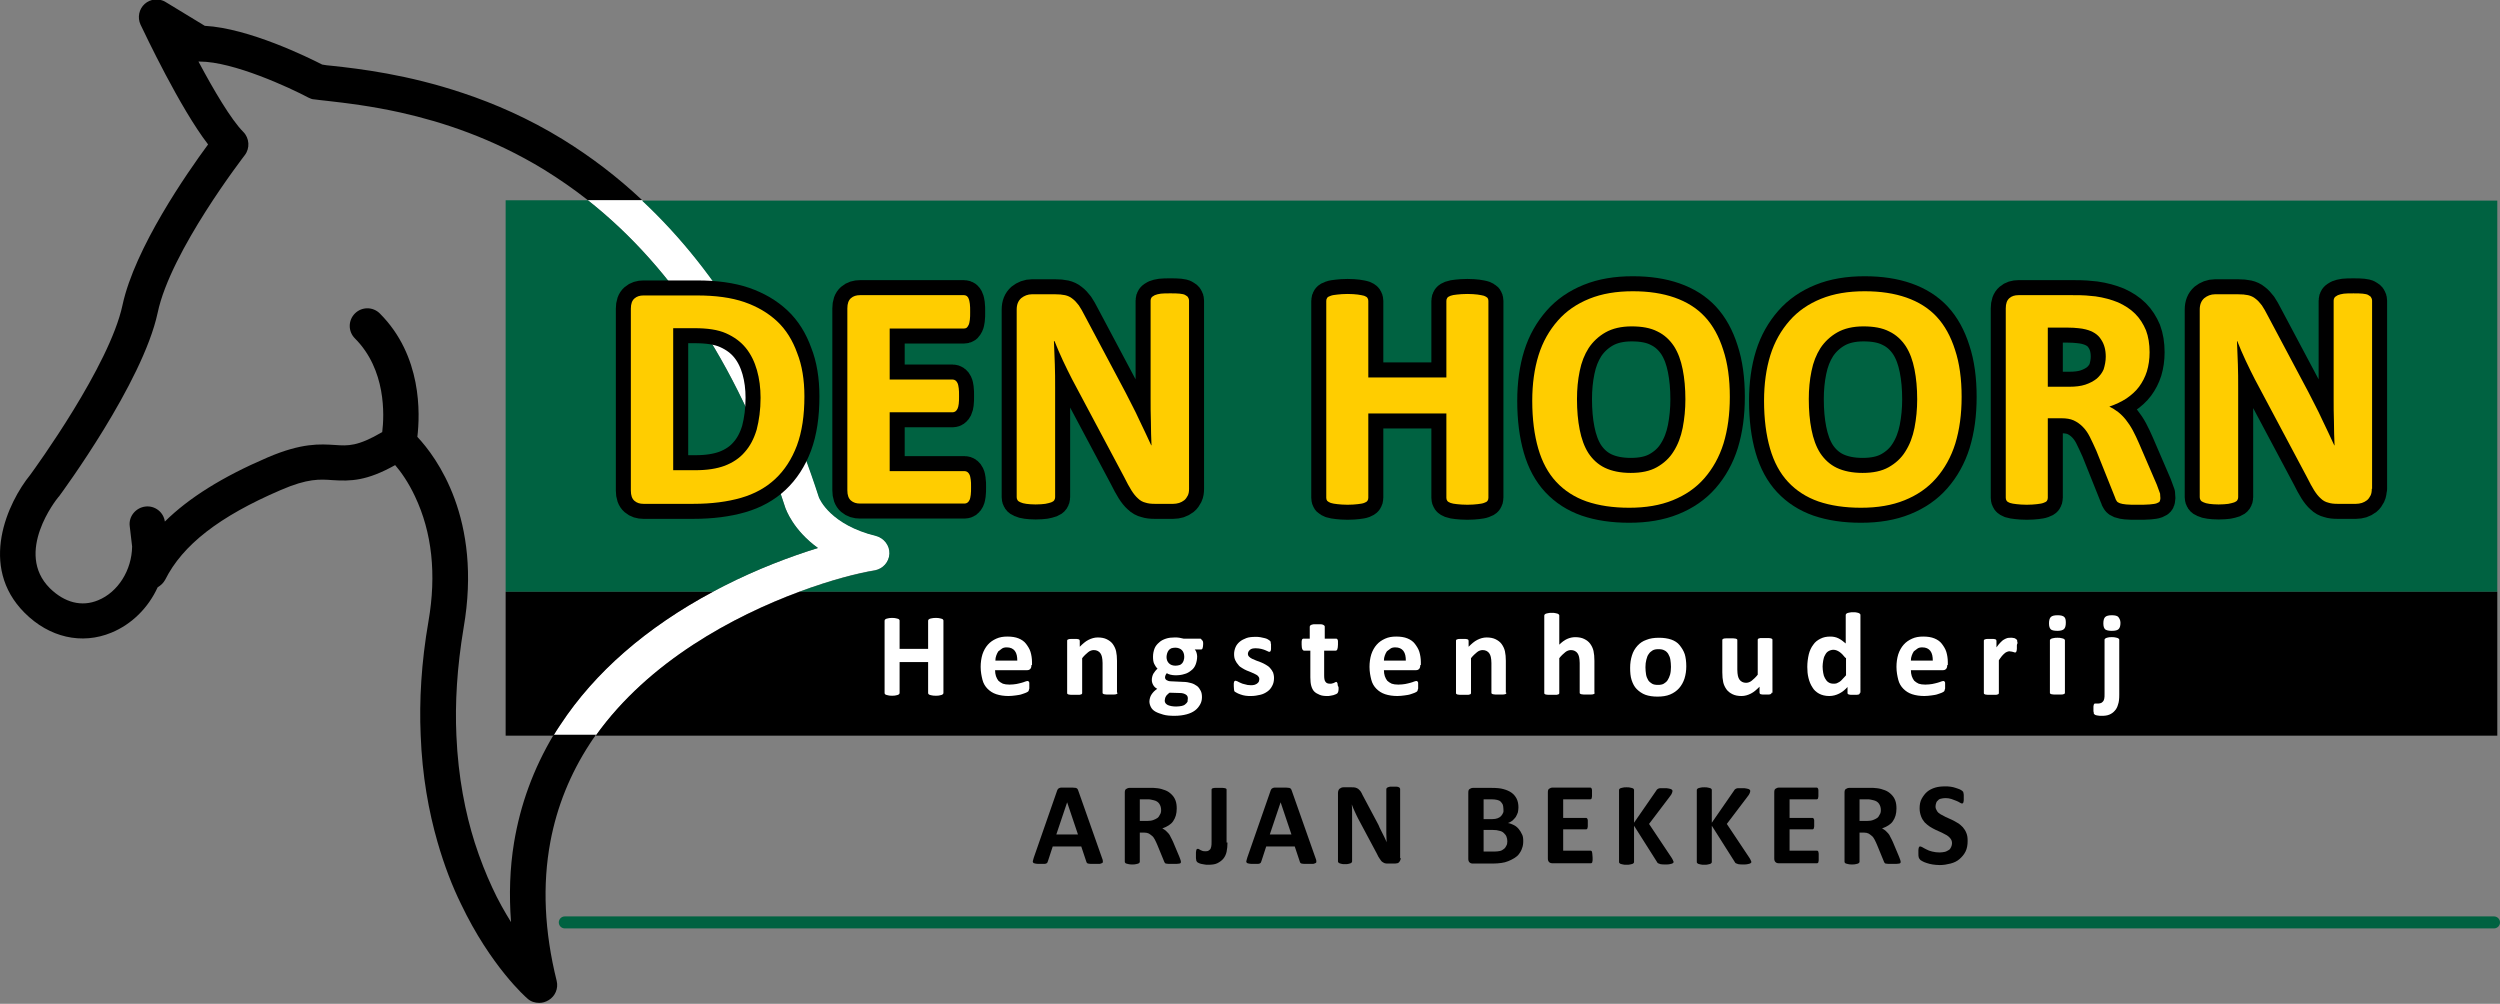 <?xml version="1.0" encoding="utf-8"?>
<!-- Generator: Adobe Illustrator 25.2.1, SVG Export Plug-In . SVG Version: 6.00 Build 0)  -->
<svg version="1.1" xmlns="http://www.w3.org/2000/svg" xmlns:xlink="http://www.w3.org/1999/xlink" x="0px" y="0px"
	 viewBox="0 0 832.6 334.3" style="enable-background:new 0 0 832.6 334.3;" xml:space="preserve">
<rect x="0" y="0" width="832.6" height="334.3" fill="#808080" stroke="none"/>
<style type="text/css">
	.st0{fill:#FFFFFF;}
	.st1{fill:#006241;}
	.st2{fill:#FFCD00;stroke:#000000;stroke-width:10;stroke-linecap:round;stroke-linejoin:round;stroke-miterlimit:10;}
	.st3{fill:#FFCD00;}
</style>
<g id="Laag_8">
	<g>
		<g>
			<g>
				<g>
					<path class="st0" d="M184.3,245c0.7-1.2,1.5-2.4,2.3-3.6c11.5-17.5,28.6-32.4,50.8-44.3c1.2-0.7,2.5-1.3,3.8-2
						c11-5.6,21.9-9.7,31.2-12.6c-8.3-6-10.6-12.8-10.8-13.2c-14.7-45.3-36.8-79.7-65.8-102.6h18.1c25.6,23.9,45.4,57,58.9,98.8
						c0.3,0.8,4,9.2,19,12.9c2.7,0.7,4.6,3.2,4.5,5.9c-0.1,2.8-2.2,5.1-4.9,5.6c-5.6,0.9-14.6,3.2-25.1,7.1
						c-21.8,8.1-50.1,23.1-67.8,47.9H184.3z"/>
				</g>
			</g>
		</g>
	</g>
</g>
<g id="Laag_6">
	<g>
		<path class="st1" d="M168.4,197.1h69c1.2-0.7,2.5-1.3,3.8-2c11-5.6,21.9-9.7,31.2-12.6c-8.3-6-10.6-12.8-10.8-13.2
			c-14.7-45.3-36.8-79.7-65.8-102.6h-27.4V197.1z"/>
		<path class="st1" d="M831.7,197.1V66.8H213.8c25.6,23.9,45.4,57,58.9,98.8c0.3,0.8,4,9.2,19,12.9c2.7,0.7,4.6,3.2,4.5,5.9
			c-0.1,2.8-2.2,5.1-4.9,5.6c-5.6,0.9-14.6,3.2-25.1,7.1H831.7z"/>
		<g>
			<g>
				<g>
					<path d="M266.2,197.1c-21.8,8.1-50.1,23.1-67.8,47.9h633.3v-47.9H266.2z"/>
					<path d="M184.3,245c0.7-1.2,1.5-2.4,2.3-3.6c11.5-17.5,28.6-32.4,50.8-44.3h-69V245H184.3z"/>
				</g>
			</g>
		</g>
	</g>
	<path class="st1" d="M830.6,309.2H188.1c-1.1,0-2-0.9-2-2s0.9-2,2-2h642.5c1.1,0,2,0.9,2,2S831.7,309.2,830.6,309.2z"/>
</g>
<g id="Laag_7">
	<g>
		<path class="st2" d="M267.9,132c0,6.4-0.8,11.8-2.5,16.4c-1.7,4.5-4.1,8.2-7.2,11.1c-3.1,2.9-6.9,5-11.4,6.3
			c-4.5,1.3-9.8,2-15.9,2h-16.6c-1.2,0-2.2-0.3-3-1c-0.8-0.7-1.2-1.8-1.2-3.4v-60.6c0-1.6,0.4-2.7,1.2-3.4c0.8-0.7,1.8-1,3-1h17.8
			c6.2,0,11.4,0.7,15.8,2.2c4.3,1.5,7.9,3.6,10.9,6.4c3,2.8,5.2,6.4,6.7,10.6C267.1,121.6,267.9,126.5,267.9,132z M253.3,132.5
			c0-3.3-0.4-6.4-1.2-9.2c-0.8-2.8-2-5.3-3.7-7.4c-1.7-2.1-3.9-3.7-6.6-4.9c-2.7-1.2-6.2-1.7-10.5-1.7h-7.1v47.3h7.4
			c3.9,0,7.1-0.5,9.8-1.5c2.6-1,4.9-2.5,6.6-4.5c1.8-2,3.1-4.5,4-7.5C252.8,140,253.3,136.5,253.3,132.5z"/>
		<path class="st2" d="M323.4,162.2c0,1,0,1.9-0.1,2.6c-0.1,0.7-0.2,1.3-0.4,1.7c-0.2,0.4-0.4,0.7-0.7,0.9c-0.3,0.2-0.6,0.3-0.9,0.3
			h-34.9c-1.2,0-2.2-0.3-3-1c-0.8-0.7-1.2-1.8-1.2-3.4v-60.6c0-1.6,0.4-2.7,1.2-3.4c0.8-0.7,1.8-1,3-1h34.7c0.3,0,0.6,0.1,0.9,0.3
			c0.2,0.2,0.5,0.5,0.6,0.9c0.2,0.4,0.3,1,0.4,1.7c0.1,0.7,0.1,1.6,0.1,2.7c0,1,0,1.9-0.1,2.6c-0.1,0.7-0.2,1.3-0.4,1.7
			c-0.2,0.4-0.4,0.7-0.6,0.9c-0.3,0.2-0.5,0.3-0.9,0.3h-24.8v17h21c0.3,0,0.6,0.1,0.9,0.3c0.3,0.2,0.5,0.5,0.7,0.9
			c0.2,0.4,0.3,1,0.4,1.7c0.1,0.7,0.1,1.5,0.1,2.6c0,1,0,1.9-0.1,2.6c-0.1,0.7-0.2,1.2-0.4,1.6c-0.2,0.4-0.4,0.7-0.7,0.9
			c-0.3,0.2-0.6,0.3-0.9,0.3h-21v19.6h25c0.3,0,0.6,0.1,0.9,0.3c0.3,0.2,0.5,0.5,0.7,0.9c0.2,0.4,0.3,1,0.4,1.7
			C323.4,160.3,323.4,161.2,323.4,162.2z"/>
		<path class="st2" d="M396,162.8c0,0.8-0.1,1.6-0.4,2.2c-0.3,0.6-0.7,1.2-1.2,1.6c-0.5,0.4-1.1,0.7-1.7,0.9c-0.7,0.2-1.3,0.3-2,0.3
			h-6c-1.3,0-2.3-0.1-3.2-0.4c-0.9-0.2-1.8-0.7-2.5-1.4c-0.8-0.7-1.5-1.6-2.2-2.7c-0.7-1.1-1.5-2.6-2.4-4.4l-17.3-32.5
			c-1-1.9-2-4-3.1-6.3c-1-2.2-2-4.4-2.8-6.5H351c0.1,2.6,0.2,5.1,0.3,7.7c0.1,2.6,0.1,5.2,0.1,7.9v36.4c0,0.4-0.1,0.7-0.3,1
			c-0.2,0.3-0.5,0.5-1,0.7c-0.5,0.2-1.1,0.3-2,0.5c-0.8,0.1-1.9,0.2-3.2,0.2c-1.3,0-2.3-0.1-3.1-0.2c-0.8-0.1-1.5-0.3-1.9-0.5
			c-0.5-0.2-0.8-0.4-1-0.7c-0.2-0.3-0.3-0.6-0.3-1v-62.5c0-1.7,0.5-2.9,1.5-3.8c1-0.8,2.2-1.3,3.6-1.3h7.6c1.4,0,2.5,0.1,3.4,0.3
			c0.9,0.2,1.8,0.6,2.5,1.2c0.7,0.5,1.4,1.3,2.1,2.2c0.6,0.9,1.3,2.1,2,3.5l13.5,25.4c0.8,1.5,1.6,3.1,2.3,4.5
			c0.8,1.5,1.5,3,2.2,4.5c0.7,1.5,1.4,2.9,2.1,4.4c0.7,1.4,1.3,2.9,2,4.3h0.1c-0.1-2.5-0.2-5.1-0.2-7.8c-0.1-2.7-0.1-5.3-0.1-7.8
			v-32.6c0-0.4,0.1-0.7,0.3-1c0.2-0.3,0.6-0.5,1.1-0.8c0.5-0.2,1.2-0.4,2-0.5c0.8-0.1,1.9-0.1,3.2-0.1c1.2,0,2.2,0,3.1,0.1
			c0.8,0.1,1.5,0.2,1.9,0.5c0.4,0.2,0.8,0.5,0.9,0.8c0.2,0.3,0.3,0.6,0.3,1V162.8z"/>
		<path class="st2" d="M495.7,165.8c0,0.4-0.1,0.7-0.3,1c-0.2,0.3-0.6,0.5-1.2,0.7c-0.5,0.2-1.3,0.3-2.1,0.4c-0.9,0.1-2,0.2-3.4,0.2
			c-1.4,0-2.6-0.1-3.5-0.2c-0.9-0.1-1.6-0.2-2.1-0.4c-0.5-0.2-0.9-0.4-1.1-0.7c-0.2-0.3-0.3-0.6-0.3-1v-28.1h-26v28.1
			c0,0.4-0.1,0.7-0.3,1c-0.2,0.3-0.6,0.5-1.1,0.7c-0.5,0.2-1.3,0.3-2.1,0.4c-0.9,0.1-2,0.2-3.4,0.2c-1.4,0-2.5-0.1-3.4-0.2
			c-0.9-0.1-1.6-0.2-2.2-0.4c-0.5-0.2-0.9-0.4-1.2-0.7c-0.2-0.3-0.3-0.6-0.3-1v-65.6c0-0.4,0.1-0.7,0.3-1c0.2-0.3,0.6-0.5,1.2-0.7
			c0.5-0.2,1.3-0.3,2.2-0.4c0.9-0.1,2-0.2,3.4-0.2c1.4,0,2.5,0.1,3.4,0.2c0.9,0.1,1.6,0.3,2.1,0.4c0.5,0.2,0.9,0.4,1.1,0.7
			c0.2,0.3,0.3,0.6,0.3,1v25.5h26v-25.5c0-0.4,0.1-0.7,0.3-1c0.2-0.3,0.6-0.5,1.1-0.7c0.5-0.2,1.2-0.3,2.1-0.4
			c0.9-0.1,2.1-0.2,3.5-0.2c1.4,0,2.5,0.1,3.4,0.2c0.9,0.1,1.6,0.3,2.1,0.4c0.5,0.2,0.9,0.4,1.2,0.7c0.2,0.3,0.3,0.6,0.3,1V165.8z"
			/>
		<path class="st2" d="M576.1,132.2c0,5.8-0.7,10.9-2.1,15.5c-1.4,4.5-3.6,8.4-6.4,11.6c-2.8,3.2-6.3,5.6-10.5,7.3
			c-4.2,1.7-9,2.5-14.5,2.5c-5.4,0-10.1-0.7-14.2-2.1c-4-1.4-7.4-3.6-10.1-6.5s-4.7-6.6-6-11.1c-1.3-4.5-2-9.8-2-15.9
			c0-5.6,0.7-10.7,2.1-15.2c1.4-4.5,3.6-8.3,6.4-11.5c2.8-3.2,6.3-5.6,10.5-7.3c4.2-1.7,9-2.5,14.5-2.5c5.3,0,9.9,0.7,13.9,2.1
			c4,1.4,7.4,3.5,10.1,6.4c2.7,2.9,4.7,6.6,6.1,11C575.4,121,576.1,126.2,576.1,132.2z M561.3,133c0-3.7-0.3-7-0.9-10
			c-0.6-3-1.5-5.5-2.9-7.7c-1.4-2.1-3.2-3.8-5.5-4.9c-2.3-1.2-5.2-1.7-8.6-1.7c-3.5,0-6.4,0.7-8.7,2c-2.3,1.3-4.2,3.1-5.6,5.2
			c-1.4,2.2-2.4,4.7-3,7.7c-0.6,2.9-0.9,6-0.9,9.3c0,3.8,0.3,7.2,0.9,10.2c0.6,3,1.5,5.6,2.9,7.8c1.4,2.1,3.2,3.8,5.5,4.9
			c2.3,1.1,5.2,1.7,8.6,1.7c3.5,0,6.4-0.6,8.7-1.9c2.3-1.3,4.2-3,5.6-5.3c1.4-2.2,2.4-4.8,3-7.8C561,139.4,561.3,136.3,561.3,133z"
			/>
		<path class="st2" d="M653.3,132.2c0,5.8-0.7,10.9-2.1,15.5c-1.4,4.5-3.6,8.4-6.4,11.6c-2.8,3.2-6.3,5.6-10.5,7.3
			c-4.2,1.7-9,2.5-14.5,2.5c-5.4,0-10.1-0.7-14.2-2.1c-4-1.4-7.4-3.6-10.1-6.5s-4.7-6.6-6-11.1c-1.3-4.5-2-9.8-2-15.9
			c0-5.6,0.7-10.7,2.1-15.2c1.4-4.5,3.6-8.3,6.4-11.5c2.8-3.2,6.3-5.6,10.5-7.3c4.2-1.7,9-2.5,14.5-2.5c5.3,0,9.9,0.7,13.9,2.1
			c4,1.4,7.4,3.5,10.1,6.4c2.7,2.9,4.7,6.6,6.1,11C652.6,121,653.3,126.2,653.3,132.2z M638.5,133c0-3.7-0.3-7-0.9-10
			c-0.6-3-1.5-5.5-2.9-7.7c-1.4-2.1-3.2-3.8-5.5-4.9c-2.3-1.2-5.2-1.7-8.6-1.7c-3.5,0-6.4,0.7-8.7,2c-2.3,1.3-4.2,3.1-5.6,5.2
			c-1.4,2.2-2.4,4.7-3,7.7c-0.6,2.9-0.9,6-0.9,9.3c0,3.8,0.3,7.2,0.9,10.2c0.6,3,1.5,5.6,2.9,7.8c1.4,2.1,3.2,3.8,5.5,4.9
			c2.3,1.1,5.2,1.7,8.6,1.7c3.5,0,6.4-0.6,8.7-1.9c2.3-1.3,4.2-3,5.6-5.3c1.4-2.2,2.4-4.8,3-7.8C638.2,139.4,638.5,136.3,638.5,133z
			"/>
		<path class="st2" d="M719.5,165.9c0,0.4-0.1,0.7-0.2,1c-0.1,0.3-0.5,0.5-1,0.7s-1.3,0.3-2.4,0.4c-1,0.1-2.5,0.1-4.2,0.1
			c-1.5,0-2.7,0-3.6-0.1c-0.9-0.1-1.6-0.2-2.1-0.4c-0.5-0.2-0.9-0.4-1.1-0.8c-0.2-0.3-0.4-0.7-0.5-1.1l-6.2-15.5
			c-0.8-1.8-1.5-3.3-2.2-4.7c-0.7-1.4-1.5-2.5-2.4-3.4c-0.9-0.9-1.9-1.6-3-2.1c-1.1-0.5-2.5-0.7-4-0.7H682v26.5c0,0.4-0.1,0.7-0.3,1
			c-0.2,0.3-0.6,0.5-1.2,0.7c-0.5,0.2-1.3,0.3-2.1,0.4c-0.9,0.1-2,0.2-3.4,0.2c-1.4,0-2.5-0.1-3.4-0.2c-0.9-0.1-1.6-0.2-2.2-0.4
			c-0.5-0.2-0.9-0.4-1.1-0.7c-0.2-0.3-0.3-0.6-0.3-1v-63.1c0-1.6,0.4-2.7,1.2-3.4c0.8-0.7,1.8-1,3-1h18c1.8,0,3.3,0,4.5,0.1
			c1.2,0.1,2.3,0.2,3.2,0.3c2.8,0.4,5.3,1.1,7.5,2c2.2,1,4.1,2.2,5.7,3.8c1.6,1.6,2.7,3.4,3.6,5.5c0.8,2.1,1.2,4.6,1.2,7.3
			c0,2.3-0.3,4.4-0.9,6.4c-0.6,1.9-1.5,3.6-2.6,5.1c-1.1,1.5-2.6,2.8-4.2,3.9c-1.7,1.1-3.6,2-5.7,2.7c1,0.5,2,1.1,2.9,1.8
			c0.9,0.7,1.8,1.6,2.6,2.6c0.8,1,1.6,2.2,2.3,3.5c0.7,1.3,1.4,2.8,2.1,4.4l5.9,13.7c0.5,1.4,0.9,2.4,1.1,3
			C719.4,165.1,719.5,165.6,719.5,165.9z M701.3,118.8c0-2.3-0.5-4.2-1.6-5.8c-1-1.6-2.7-2.7-5.1-3.3c-0.7-0.2-1.5-0.3-2.4-0.4
			c-0.9-0.1-2.2-0.2-3.8-0.2H682v19.7h7.2c2,0,3.8-0.2,5.3-0.7c1.5-0.5,2.8-1.2,3.8-2c1-0.9,1.8-1.9,2.3-3.1
			C701,121.7,701.3,120.3,701.3,118.8z"/>
		<path class="st2" d="M789.9,162.8c0,0.8-0.1,1.6-0.4,2.2c-0.3,0.6-0.7,1.2-1.2,1.6c-0.5,0.4-1.1,0.7-1.7,0.9
			c-0.7,0.2-1.3,0.3-2,0.3h-6c-1.3,0-2.3-0.1-3.2-0.4c-0.9-0.2-1.8-0.7-2.5-1.4c-0.8-0.7-1.5-1.6-2.2-2.7c-0.7-1.1-1.5-2.6-2.4-4.4
			l-17.3-32.5c-1-1.9-2-4-3.1-6.3c-1-2.2-2-4.4-2.8-6.5h-0.1c0.1,2.6,0.2,5.1,0.3,7.7c0.1,2.6,0.1,5.2,0.1,7.9v36.4
			c0,0.4-0.1,0.7-0.3,1c-0.2,0.3-0.5,0.5-1,0.7c-0.5,0.2-1.1,0.3-2,0.5c-0.8,0.1-1.9,0.2-3.2,0.2c-1.3,0-2.3-0.1-3.1-0.2
			c-0.8-0.1-1.5-0.3-1.9-0.5c-0.5-0.2-0.8-0.4-1-0.7c-0.2-0.3-0.3-0.6-0.3-1v-62.5c0-1.7,0.5-2.9,1.5-3.8c1-0.8,2.2-1.3,3.6-1.3h7.6
			c1.4,0,2.5,0.1,3.4,0.3c0.9,0.2,1.8,0.6,2.5,1.2c0.7,0.5,1.4,1.3,2.1,2.2c0.6,0.9,1.3,2.1,2,3.5l13.5,25.4
			c0.8,1.5,1.6,3.1,2.3,4.5c0.8,1.5,1.5,3,2.2,4.5c0.7,1.5,1.4,2.9,2.1,4.4c0.7,1.4,1.3,2.9,2,4.3h0.1c-0.1-2.5-0.2-5.1-0.2-7.8
			c-0.1-2.7-0.1-5.3-0.1-7.8v-32.6c0-0.4,0.1-0.7,0.3-1c0.2-0.3,0.6-0.5,1.1-0.8c0.5-0.2,1.2-0.4,2-0.5c0.8-0.1,1.9-0.1,3.2-0.1
			c1.2,0,2.2,0,3.1,0.1c0.8,0.1,1.5,0.2,1.9,0.5c0.4,0.2,0.8,0.5,0.9,0.8c0.2,0.3,0.3,0.6,0.3,1V162.8z"/>
	</g>
	<g>
		<path class="st0" d="M314.2,230.7c0,0.1,0,0.2-0.1,0.4c-0.1,0.1-0.2,0.2-0.4,0.3c-0.2,0.1-0.5,0.1-0.8,0.2s-0.7,0.1-1.2,0.1
			c-0.5,0-0.9,0-1.3-0.1s-0.6-0.1-0.8-0.2c-0.2-0.1-0.3-0.1-0.4-0.3c-0.1-0.1-0.1-0.2-0.1-0.4v-10.2h-9.5v10.2c0,0.1,0,0.2-0.1,0.4
			c-0.1,0.1-0.2,0.2-0.4,0.3c-0.2,0.1-0.5,0.1-0.8,0.2s-0.7,0.1-1.2,0.1c-0.5,0-0.9,0-1.2-0.1s-0.6-0.1-0.8-0.2
			c-0.2-0.1-0.3-0.1-0.4-0.3c-0.1-0.1-0.1-0.2-0.1-0.4v-23.9c0-0.1,0-0.2,0.1-0.4c0.1-0.1,0.2-0.2,0.4-0.3c0.2-0.1,0.5-0.1,0.8-0.2
			s0.7-0.1,1.2-0.1c0.5,0,0.9,0,1.2,0.1s0.6,0.1,0.8,0.2c0.2,0.1,0.3,0.1,0.4,0.3c0.1,0.1,0.1,0.2,0.1,0.4v9.3h9.5v-9.3
			c0-0.1,0-0.2,0.1-0.4c0.1-0.1,0.2-0.2,0.4-0.3c0.2-0.1,0.4-0.1,0.8-0.2s0.8-0.1,1.3-0.1c0.5,0,0.9,0,1.2,0.1s0.6,0.1,0.8,0.2
			c0.2,0.1,0.3,0.1,0.4,0.3c0.1,0.1,0.1,0.2,0.1,0.4V230.7z"/>
		<path class="st0" d="M343.5,221.5c0,0.6-0.1,1-0.4,1.3c-0.3,0.3-0.6,0.4-1.1,0.4h-10.6c0,0.7,0.1,1.4,0.3,2s0.5,1.1,0.8,1.5
			c0.4,0.4,0.9,0.7,1.5,1c0.6,0.2,1.3,0.3,2.2,0.3c0.9,0,1.6-0.1,2.3-0.2c0.7-0.1,1.2-0.3,1.7-0.4c0.5-0.1,0.9-0.3,1.2-0.4
			c0.3-0.1,0.6-0.2,0.8-0.2c0.1,0,0.2,0,0.3,0.1c0.1,0,0.1,0.1,0.2,0.2s0.1,0.3,0.1,0.5s0,0.5,0,0.8c0,0.3,0,0.5,0,0.7
			c0,0.2,0,0.4-0.1,0.5c0,0.1-0.1,0.3-0.1,0.4s-0.1,0.2-0.2,0.3c-0.1,0.1-0.3,0.2-0.7,0.4s-0.9,0.3-1.4,0.5s-1.3,0.3-2,0.4
			c-0.8,0.1-1.6,0.2-2.4,0.2c-1.5,0-2.9-0.2-4.1-0.6s-2.1-1-2.9-1.8c-0.8-0.8-1.4-1.8-1.7-3s-0.6-2.6-0.6-4.3c0-1.5,0.2-2.9,0.6-4.2
			c0.4-1.2,1-2.3,1.8-3.2c0.8-0.9,1.7-1.5,2.8-2c1.1-0.5,2.3-0.7,3.7-0.7c1.5,0,2.7,0.2,3.7,0.6s1.9,1,2.5,1.8s1.2,1.7,1.5,2.7
			c0.3,1,0.5,2.2,0.5,3.4V221.5z M338.8,220.1c0-1.4-0.2-2.5-0.8-3.3c-0.6-0.8-1.5-1.2-2.7-1.2c-0.6,0-1.2,0.1-1.6,0.4
			s-0.8,0.6-1.2,0.9c-0.3,0.4-0.5,0.9-0.7,1.4c-0.2,0.5-0.3,1.1-0.3,1.7H338.8z"/>
		<path class="st0" d="M372.2,230.7c0,0.1,0,0.2-0.1,0.3s-0.2,0.2-0.4,0.2c-0.2,0.1-0.4,0.1-0.8,0.1c-0.3,0-0.7,0-1.2,0
			c-0.5,0-0.9,0-1.2,0c-0.3,0-0.6-0.1-0.8-0.1c-0.2-0.1-0.3-0.1-0.4-0.2s-0.1-0.2-0.1-0.3v-9.9c0-0.8-0.1-1.5-0.2-2
			c-0.1-0.5-0.3-0.9-0.5-1.2c-0.2-0.3-0.5-0.6-0.9-0.8c-0.4-0.2-0.8-0.3-1.3-0.3c-0.6,0-1.3,0.2-1.9,0.7c-0.6,0.5-1.3,1.1-2,2v11.6
			c0,0.1,0,0.2-0.1,0.3s-0.2,0.2-0.4,0.2c-0.2,0.1-0.4,0.1-0.8,0.1c-0.3,0-0.7,0-1.2,0s-0.9,0-1.2,0c-0.3,0-0.6-0.1-0.8-0.1
			c-0.2-0.1-0.3-0.1-0.4-0.2s-0.1-0.2-0.1-0.3v-17.4c0-0.1,0-0.2,0.1-0.3s0.2-0.2,0.4-0.2c0.2-0.1,0.4-0.1,0.7-0.1c0.3,0,0.6,0,1,0
			c0.4,0,0.8,0,1,0c0.3,0,0.5,0.1,0.6,0.1c0.1,0.1,0.3,0.1,0.3,0.2s0.1,0.2,0.1,0.3v2c1-1,1.9-1.8,2.9-2.3c1-0.5,2-0.8,3.1-0.8
			c1.2,0,2.2,0.2,3,0.6s1.5,0.9,2,1.6c0.5,0.7,0.9,1.5,1.1,2.4s0.3,2,0.3,3.2V230.7z"/>
		<path class="st0" d="M400.7,214.5c0,0.6-0.1,1.1-0.2,1.4c-0.1,0.3-0.3,0.4-0.5,0.4h-2.1c0.3,0.3,0.5,0.7,0.6,1.1
			c0.1,0.4,0.2,0.8,0.2,1.2c0,1-0.2,1.9-0.5,2.7c-0.3,0.8-0.8,1.5-1.5,2c-0.6,0.5-1.4,1-2.3,1.2c-0.9,0.3-1.9,0.4-3,0.4
			c-0.6,0-1.1-0.1-1.6-0.2s-0.9-0.3-1.2-0.5c-0.2,0.2-0.3,0.4-0.4,0.6s-0.2,0.5-0.2,0.8c0,0.4,0.2,0.7,0.5,0.9
			c0.3,0.2,0.8,0.4,1.4,0.4l4.2,0.2c1,0,1.9,0.2,2.6,0.4c0.8,0.2,1.4,0.6,2,1c0.5,0.4,0.9,1,1.2,1.6c0.3,0.6,0.4,1.3,0.4,2.1
			c0,0.9-0.2,1.7-0.6,2.4s-0.9,1.4-1.7,2c-0.8,0.6-1.7,1-2.8,1.3c-1.1,0.3-2.5,0.5-4,0.5c-1.5,0-2.8-0.1-3.8-0.4s-1.9-0.6-2.6-1
			c-0.7-0.4-1.2-0.9-1.5-1.5c-0.3-0.6-0.5-1.2-0.5-1.9c0-0.4,0.1-0.8,0.2-1.2s0.3-0.8,0.5-1.1s0.5-0.7,0.8-1
			c0.3-0.3,0.7-0.6,1.1-0.9c-0.6-0.3-1-0.7-1.3-1.2c-0.3-0.5-0.5-1.1-0.5-1.7c0-0.8,0.2-1.5,0.5-2.1c0.4-0.6,0.8-1.2,1.4-1.7
			c-0.5-0.5-0.8-1-1.1-1.6c-0.3-0.6-0.4-1.4-0.4-2.4c0-1,0.2-1.9,0.5-2.7s0.9-1.5,1.5-2c0.6-0.6,1.4-1,2.3-1.3s1.9-0.4,2.9-0.4
			c0.5,0,1.1,0,1.6,0.1c0.5,0.1,1,0.2,1.4,0.3h5.5c0.2,0,0.4,0.1,0.5,0.4C400.7,213.4,400.7,213.9,400.7,214.5z M395.6,232.6
			c0-0.6-0.2-1-0.7-1.3s-1.1-0.5-1.9-0.5l-3.5-0.1c-0.3,0.2-0.6,0.5-0.8,0.7s-0.4,0.4-0.5,0.7c-0.1,0.2-0.2,0.4-0.2,0.6
			s-0.1,0.4-0.1,0.6c0,0.7,0.3,1.1,1,1.5c0.7,0.3,1.6,0.5,2.8,0.5c0.7,0,1.4-0.1,1.9-0.2c0.5-0.1,0.9-0.3,1.2-0.6
			c0.3-0.2,0.5-0.5,0.7-0.8C395.5,233.2,395.6,232.9,395.6,232.6z M394.4,218.7c0-0.9-0.3-1.7-0.8-2.2c-0.5-0.5-1.3-0.8-2.2-0.8
			c-0.5,0-0.9,0.1-1.3,0.2c-0.4,0.2-0.7,0.4-0.9,0.7c-0.2,0.3-0.4,0.6-0.5,1s-0.2,0.8-0.2,1.2c0,0.9,0.3,1.6,0.8,2.1
			c0.5,0.5,1.2,0.8,2.2,0.8c0.5,0,0.9-0.1,1.3-0.2s0.7-0.4,0.9-0.6s0.4-0.6,0.5-0.9C394.4,219.4,394.4,219,394.4,218.7z"/>
		<path class="st0" d="M424.3,225.8c0,1-0.2,1.9-0.6,2.6c-0.4,0.8-0.9,1.4-1.6,1.9s-1.5,0.9-2.4,1.1s-1.9,0.4-3,0.4
			c-0.7,0-1.3,0-1.9-0.1s-1.1-0.2-1.6-0.4s-0.9-0.3-1.2-0.5s-0.5-0.3-0.7-0.4s-0.3-0.4-0.3-0.6s-0.1-0.7-0.1-1.3c0-0.4,0-0.7,0-0.9
			c0-0.2,0.1-0.4,0.1-0.5s0.1-0.2,0.2-0.3c0.1,0,0.2-0.1,0.3-0.1c0.1,0,0.4,0.1,0.6,0.2c0.3,0.2,0.6,0.3,1,0.5s0.9,0.4,1.5,0.5
			c0.6,0.2,1.2,0.3,1.9,0.3c0.4,0,0.8,0,1.2-0.1c0.3-0.1,0.6-0.2,0.9-0.4c0.3-0.2,0.4-0.4,0.6-0.6c0.1-0.3,0.2-0.6,0.2-0.9
			c0-0.4-0.1-0.7-0.4-1c-0.2-0.3-0.6-0.5-1-0.7c-0.4-0.2-0.8-0.4-1.3-0.6c-0.5-0.2-1-0.4-1.5-0.6c-0.5-0.2-1-0.5-1.5-0.8
			c-0.5-0.3-1-0.6-1.3-1.1c-0.4-0.4-0.7-0.9-1-1.5s-0.4-1.3-0.4-2.1c0-0.8,0.2-1.6,0.5-2.3c0.3-0.7,0.8-1.3,1.4-1.8
			c0.6-0.5,1.4-0.9,2.2-1.2s1.9-0.4,3-0.4c0.5,0,1.1,0,1.6,0.1s1,0.2,1.4,0.3s0.8,0.2,1.1,0.4s0.5,0.3,0.6,0.4s0.2,0.2,0.3,0.3
			s0.1,0.2,0.1,0.4s0,0.3,0.1,0.5c0,0.2,0,0.5,0,0.8c0,0.4,0,0.6,0,0.9c0,0.2-0.1,0.4-0.1,0.5c0,0.1-0.1,0.2-0.2,0.3
			c-0.1,0-0.2,0.1-0.3,0.1c-0.1,0-0.3-0.1-0.5-0.2s-0.6-0.3-0.9-0.4s-0.8-0.3-1.3-0.4s-1-0.2-1.7-0.2c-0.4,0-0.8,0-1.2,0.1
			c-0.3,0.1-0.6,0.2-0.8,0.4c-0.2,0.2-0.4,0.4-0.5,0.6c-0.1,0.2-0.2,0.5-0.2,0.7c0,0.4,0.1,0.7,0.4,1s0.6,0.5,1,0.7
			c0.4,0.2,0.9,0.4,1.4,0.6c0.5,0.2,1,0.4,1.6,0.6s1,0.5,1.6,0.8c0.5,0.3,1,0.6,1.4,1.1c0.4,0.4,0.7,0.9,1,1.5
			C424.1,224.3,424.3,225,424.3,225.8z"/>
		<path class="st0" d="M445.8,229c0,0.6,0,1-0.1,1.3c-0.1,0.3-0.2,0.5-0.3,0.6c-0.1,0.1-0.3,0.2-0.5,0.3s-0.5,0.2-0.8,0.3
			c-0.3,0.1-0.6,0.1-1,0.2s-0.7,0.1-1.1,0.1c-1,0-1.8-0.1-2.5-0.4s-1.3-0.6-1.8-1.1c-0.5-0.5-0.8-1.2-1-1.9s-0.3-1.7-0.3-2.8v-8.9
			h-2.1c-0.2,0-0.4-0.2-0.6-0.5c-0.1-0.3-0.2-0.8-0.2-1.5c0-0.4,0-0.7,0-1c0-0.3,0.1-0.5,0.1-0.6c0.1-0.1,0.1-0.3,0.2-0.3
			c0.1-0.1,0.2-0.1,0.3-0.1h2.1v-3.9c0-0.1,0-0.2,0.1-0.4c0.1-0.1,0.2-0.2,0.4-0.3c0.2-0.1,0.4-0.1,0.8-0.2c0.3,0,0.7,0,1.2,0
			c0.5,0,0.9,0,1.2,0c0.3,0,0.6,0.1,0.8,0.2c0.2,0.1,0.3,0.2,0.4,0.3c0.1,0.1,0.1,0.2,0.1,0.4v3.9h3.8c0.1,0,0.2,0,0.3,0.1
			c0.1,0.1,0.2,0.2,0.2,0.3c0.1,0.1,0.1,0.4,0.1,0.6c0,0.3,0,0.6,0,1c0,0.7-0.1,1.2-0.2,1.5c-0.1,0.3-0.3,0.5-0.6,0.5h-3.8v8.2
			c0,1,0.1,1.7,0.4,2.1c0.3,0.5,0.8,0.7,1.6,0.7c0.3,0,0.5,0,0.7-0.1c0.2,0,0.4-0.1,0.6-0.2s0.3-0.1,0.4-0.2c0.1,0,0.2-0.1,0.3-0.1
			c0.1,0,0.2,0,0.2,0.1c0.1,0,0.1,0.1,0.2,0.3s0.1,0.3,0.1,0.6S445.8,228.7,445.8,229z"/>
		<path class="st0" d="M473,221.5c0,0.6-0.1,1-0.4,1.3c-0.3,0.3-0.6,0.4-1.1,0.4h-10.6c0,0.7,0.1,1.4,0.3,2s0.5,1.1,0.8,1.5
			c0.4,0.4,0.9,0.7,1.5,1c0.6,0.2,1.3,0.3,2.2,0.3c0.9,0,1.6-0.1,2.3-0.2c0.7-0.1,1.2-0.3,1.7-0.4c0.5-0.1,0.9-0.3,1.2-0.4
			c0.3-0.1,0.6-0.2,0.8-0.2c0.1,0,0.2,0,0.3,0.1c0.1,0,0.1,0.1,0.2,0.2s0.1,0.3,0.1,0.5s0,0.5,0,0.8c0,0.3,0,0.5,0,0.7
			c0,0.2,0,0.4-0.1,0.5c0,0.1-0.1,0.3-0.1,0.4s-0.1,0.2-0.2,0.3c-0.1,0.1-0.3,0.2-0.7,0.4s-0.9,0.3-1.4,0.5s-1.3,0.3-2,0.4
			c-0.8,0.1-1.6,0.2-2.4,0.2c-1.5,0-2.9-0.2-4.1-0.6s-2.1-1-2.9-1.8c-0.8-0.8-1.4-1.8-1.7-3s-0.6-2.6-0.6-4.3c0-1.5,0.2-2.9,0.6-4.2
			c0.4-1.2,1-2.3,1.8-3.2c0.8-0.9,1.7-1.5,2.8-2c1.1-0.5,2.3-0.7,3.7-0.7c1.5,0,2.7,0.2,3.7,0.6s1.9,1,2.5,1.8s1.2,1.7,1.5,2.7
			c0.3,1,0.5,2.2,0.5,3.4V221.5z M468.2,220.1c0-1.4-0.2-2.5-0.8-3.3c-0.6-0.8-1.5-1.2-2.7-1.2c-0.6,0-1.2,0.1-1.6,0.4
			s-0.8,0.6-1.2,0.9c-0.3,0.4-0.5,0.9-0.7,1.4c-0.2,0.5-0.3,1.1-0.3,1.7H468.2z"/>
		<path class="st0" d="M501.7,230.7c0,0.1,0,0.2-0.1,0.3s-0.2,0.2-0.4,0.2c-0.2,0.1-0.4,0.1-0.8,0.1c-0.3,0-0.7,0-1.2,0
			c-0.5,0-0.9,0-1.2,0c-0.3,0-0.6-0.1-0.8-0.1c-0.2-0.1-0.3-0.1-0.4-0.2s-0.1-0.2-0.1-0.3v-9.9c0-0.8-0.1-1.5-0.2-2
			c-0.1-0.5-0.3-0.9-0.5-1.2c-0.2-0.3-0.5-0.6-0.9-0.8c-0.4-0.2-0.8-0.3-1.3-0.3c-0.6,0-1.3,0.2-1.9,0.7c-0.6,0.5-1.3,1.1-2,2v11.6
			c0,0.1,0,0.2-0.1,0.3s-0.2,0.2-0.4,0.2c-0.2,0.1-0.4,0.1-0.8,0.1c-0.3,0-0.7,0-1.2,0s-0.9,0-1.2,0c-0.3,0-0.6-0.1-0.8-0.1
			c-0.2-0.1-0.3-0.1-0.4-0.2s-0.1-0.2-0.1-0.3v-17.4c0-0.1,0-0.2,0.1-0.3s0.2-0.2,0.4-0.2c0.2-0.1,0.4-0.1,0.7-0.1c0.3,0,0.6,0,1,0
			c0.4,0,0.8,0,1,0c0.3,0,0.5,0.1,0.6,0.1c0.1,0.1,0.3,0.1,0.3,0.2s0.1,0.2,0.1,0.3v2c1-1,1.9-1.8,2.9-2.3c1-0.5,2-0.8,3.1-0.8
			c1.2,0,2.2,0.2,3,0.6s1.5,0.9,2,1.6c0.5,0.7,0.9,1.5,1.1,2.4s0.3,2,0.3,3.2V230.7z"/>
		<path class="st0" d="M531.1,230.7c0,0.1,0,0.2-0.1,0.3s-0.2,0.2-0.4,0.2c-0.2,0.1-0.4,0.1-0.8,0.1c-0.3,0-0.7,0-1.2,0
			c-0.5,0-0.9,0-1.2,0c-0.3,0-0.6-0.1-0.8-0.1c-0.2-0.1-0.3-0.1-0.4-0.2s-0.1-0.2-0.1-0.3v-9.9c0-0.8-0.1-1.5-0.2-2
			c-0.1-0.5-0.3-0.9-0.5-1.2c-0.2-0.3-0.5-0.6-0.9-0.8c-0.4-0.2-0.8-0.3-1.3-0.3c-0.6,0-1.3,0.2-1.9,0.7c-0.6,0.5-1.3,1.1-2,2v11.6
			c0,0.1,0,0.2-0.1,0.3s-0.2,0.2-0.4,0.2c-0.2,0.1-0.4,0.1-0.8,0.1c-0.3,0-0.7,0-1.2,0s-0.9,0-1.2,0c-0.3,0-0.6-0.1-0.8-0.1
			c-0.2-0.1-0.3-0.1-0.4-0.2s-0.1-0.2-0.1-0.3v-25.7c0-0.1,0-0.2,0.1-0.4c0.1-0.1,0.2-0.2,0.4-0.3c0.2-0.1,0.4-0.1,0.8-0.2
			s0.7-0.1,1.2-0.1s0.9,0,1.2,0.1s0.6,0.1,0.8,0.2c0.2,0.1,0.3,0.2,0.4,0.3c0.1,0.1,0.1,0.2,0.1,0.4v9.6c0.8-0.8,1.7-1.5,2.6-1.9
			s1.8-0.6,2.7-0.6c1.2,0,2.2,0.2,3,0.6s1.5,0.9,2,1.6c0.5,0.7,0.9,1.5,1.1,2.4c0.2,0.9,0.3,2,0.3,3.3V230.7z"/>
		<path class="st0" d="M561.6,221.9c0,1.5-0.2,2.8-0.6,4.1c-0.4,1.2-1,2.3-1.8,3.2c-0.8,0.9-1.8,1.6-3,2.1s-2.6,0.7-4.2,0.7
			c-1.5,0-2.9-0.2-4-0.6s-2.1-1.1-2.9-1.9s-1.3-1.8-1.7-3c-0.4-1.2-0.5-2.6-0.5-4.1c0-1.5,0.2-2.8,0.6-4.1s1-2.3,1.8-3.2
			s1.8-1.6,3-2c1.2-0.5,2.6-0.7,4.2-0.7c1.6,0,2.9,0.2,4.1,0.6c1.1,0.4,2.1,1,2.8,1.9s1.3,1.8,1.7,3
			C561.4,218.9,561.6,220.3,561.6,221.9z M556.5,222.1c0-0.9-0.1-1.7-0.2-2.4s-0.4-1.4-0.7-1.9c-0.3-0.5-0.8-1-1.3-1.2
			c-0.5-0.3-1.2-0.4-2-0.4c-0.7,0-1.4,0.1-1.9,0.4c-0.5,0.3-1,0.7-1.3,1.2c-0.4,0.5-0.6,1.1-0.8,1.9s-0.3,1.5-0.3,2.5
			c0,0.9,0.1,1.7,0.2,2.4s0.4,1.4,0.7,1.9c0.3,0.5,0.8,0.9,1.3,1.2s1.2,0.4,2,0.4c0.7,0,1.4-0.1,1.9-0.4c0.5-0.3,1-0.7,1.3-1.2
			s0.6-1.1,0.8-1.8S556.5,223,556.5,222.1z"/>
		<path class="st0" d="M590,230.7c0,0.1,0,0.2-0.1,0.3s-0.2,0.2-0.3,0.2c-0.2,0.1-0.4,0.1-0.6,0.1c-0.3,0-0.6,0-1,0
			c-0.4,0-0.8,0-1,0c-0.3,0-0.5-0.1-0.6-0.1c-0.2-0.1-0.3-0.1-0.3-0.2s-0.1-0.2-0.1-0.3v-2c-1,1-1.9,1.8-2.9,2.3s-2,0.8-3.1,0.8
			c-1.2,0-2.2-0.2-3-0.6s-1.5-0.9-2-1.6c-0.5-0.7-0.9-1.5-1.1-2.4c-0.2-0.9-0.3-2-0.3-3.3v-10.7c0-0.1,0-0.2,0.1-0.3
			s0.2-0.2,0.4-0.2c0.2-0.1,0.4-0.1,0.8-0.1c0.3,0,0.7,0,1.2,0c0.5,0,0.9,0,1.2,0c0.3,0,0.6,0.1,0.8,0.1c0.2,0.1,0.3,0.1,0.4,0.2
			s0.1,0.2,0.1,0.3v9.8c0,0.9,0.1,1.6,0.2,2.1c0.1,0.5,0.3,0.9,0.5,1.2c0.2,0.3,0.5,0.6,0.9,0.8c0.4,0.2,0.8,0.3,1.3,0.3
			c0.6,0,1.3-0.2,1.9-0.7c0.6-0.5,1.3-1.1,2-2v-11.6c0-0.1,0-0.2,0.1-0.3s0.2-0.2,0.4-0.2c0.2-0.1,0.4-0.1,0.8-0.1
			c0.3,0,0.7,0,1.2,0s0.9,0,1.2,0c0.3,0,0.6,0.1,0.7,0.1c0.2,0.1,0.3,0.1,0.4,0.2s0.1,0.2,0.1,0.3V230.7z"/>
		<path class="st0" d="M619.4,230.7c0,0.1,0,0.3-0.1,0.4s-0.2,0.2-0.3,0.2s-0.4,0.1-0.6,0.1c-0.3,0-0.6,0-1,0c-0.4,0-0.8,0-1,0
			c-0.3,0-0.5-0.1-0.6-0.1s-0.3-0.1-0.4-0.2s-0.1-0.2-0.1-0.4v-1.9c-0.9,1-1.8,1.7-2.8,2.2s-2.1,0.8-3.3,0.8c-1.3,0-2.5-0.3-3.4-0.8
			s-1.7-1.2-2.2-2.1c-0.6-0.9-1-1.9-1.3-3.1c-0.3-1.2-0.4-2.4-0.4-3.7c0-1.5,0.2-2.9,0.5-4.2c0.3-1.2,0.8-2.3,1.5-3.2
			c0.6-0.9,1.4-1.5,2.4-2s2-0.7,3.3-0.7c1,0,1.9,0.2,2.7,0.6c0.8,0.4,1.6,1,2.4,1.7v-9.4c0-0.1,0-0.2,0.1-0.4
			c0.1-0.1,0.2-0.2,0.4-0.3c0.2-0.1,0.4-0.1,0.8-0.2s0.7-0.1,1.2-0.1s0.9,0,1.2,0.1s0.6,0.1,0.7,0.2c0.2,0.1,0.3,0.2,0.4,0.3
			c0.1,0.1,0.1,0.2,0.1,0.4V230.7z M614.6,219.1c-0.7-0.9-1.4-1.6-2-2s-1.3-0.7-2-0.7c-0.6,0-1.2,0.2-1.7,0.5
			c-0.5,0.3-0.8,0.7-1.1,1.3c-0.3,0.5-0.5,1.1-0.6,1.8c-0.1,0.7-0.2,1.3-0.2,2c0,0.7,0.1,1.4,0.2,2.1c0.1,0.7,0.3,1.3,0.6,1.8
			c0.3,0.5,0.6,1,1.1,1.3c0.4,0.3,1,0.5,1.7,0.5c0.3,0,0.7,0,1-0.1s0.6-0.3,1-0.5c0.3-0.2,0.7-0.5,1-0.9c0.4-0.4,0.7-0.8,1.2-1.3
			V219.1z"/>
		<path class="st0" d="M648.5,221.5c0,0.6-0.1,1-0.4,1.3c-0.3,0.3-0.6,0.4-1.1,0.4h-10.6c0,0.7,0.1,1.4,0.3,2s0.5,1.1,0.8,1.5
			c0.4,0.4,0.9,0.7,1.5,1c0.6,0.2,1.3,0.3,2.2,0.3c0.9,0,1.6-0.1,2.3-0.2c0.7-0.1,1.2-0.3,1.7-0.4c0.5-0.1,0.9-0.3,1.2-0.4
			c0.3-0.1,0.6-0.2,0.8-0.2c0.1,0,0.2,0,0.3,0.1c0.1,0,0.1,0.1,0.2,0.2s0.1,0.3,0.1,0.5s0,0.5,0,0.8c0,0.3,0,0.5,0,0.7
			c0,0.2,0,0.4-0.1,0.5c0,0.1-0.1,0.3-0.1,0.4s-0.1,0.2-0.2,0.3c-0.1,0.1-0.3,0.2-0.7,0.4s-0.9,0.3-1.4,0.5s-1.3,0.3-2,0.4
			c-0.8,0.1-1.6,0.2-2.4,0.2c-1.5,0-2.9-0.2-4.1-0.6s-2.1-1-2.9-1.8c-0.8-0.8-1.4-1.8-1.7-3s-0.6-2.6-0.6-4.3c0-1.5,0.2-2.9,0.6-4.2
			c0.4-1.2,1-2.3,1.8-3.2c0.8-0.9,1.7-1.5,2.8-2c1.1-0.5,2.3-0.7,3.7-0.7c1.5,0,2.7,0.2,3.7,0.6s1.9,1,2.5,1.8s1.2,1.7,1.5,2.7
			c0.3,1,0.5,2.2,0.5,3.4V221.5z M643.7,220.1c0-1.4-0.2-2.5-0.8-3.3c-0.6-0.8-1.5-1.2-2.7-1.2c-0.6,0-1.2,0.1-1.6,0.4
			s-0.8,0.6-1.2,0.9c-0.3,0.4-0.5,0.9-0.7,1.4c-0.2,0.5-0.3,1.1-0.3,1.7H643.7z"/>
		<path class="st0" d="M671.7,214.9c0,0.5,0,0.9,0,1.2c0,0.3-0.1,0.5-0.1,0.7c-0.1,0.2-0.1,0.3-0.2,0.4c-0.1,0.1-0.2,0.1-0.3,0.1
			c-0.1,0-0.2,0-0.4-0.1c-0.1,0-0.3-0.1-0.4-0.1c-0.2-0.1-0.3-0.1-0.5-0.1c-0.2,0-0.4-0.1-0.6-0.1c-0.3,0-0.5,0.1-0.8,0.2
			c-0.3,0.1-0.6,0.3-0.8,0.5s-0.6,0.5-0.9,0.9s-0.7,0.9-1,1.4v10.9c0,0.1,0,0.2-0.1,0.3s-0.2,0.2-0.4,0.2c-0.2,0.1-0.4,0.1-0.8,0.1
			c-0.3,0-0.7,0-1.2,0s-0.9,0-1.2,0c-0.3,0-0.6-0.1-0.8-0.1c-0.2-0.1-0.3-0.1-0.4-0.2s-0.1-0.2-0.1-0.3v-17.4c0-0.1,0-0.2,0.1-0.3
			s0.2-0.2,0.4-0.2c0.2-0.1,0.4-0.1,0.7-0.1c0.3,0,0.6,0,1,0c0.4,0,0.8,0,1,0c0.3,0,0.5,0.1,0.6,0.1c0.1,0.1,0.3,0.1,0.3,0.2
			s0.1,0.2,0.1,0.3v2.2c0.5-0.7,0.9-1.2,1.3-1.6c0.4-0.4,0.8-0.8,1.2-1c0.4-0.2,0.7-0.4,1.1-0.5s0.7-0.1,1.1-0.1c0.2,0,0.4,0,0.5,0
			s0.4,0.1,0.6,0.1c0.2,0,0.4,0.1,0.5,0.2s0.3,0.1,0.3,0.2c0.1,0.1,0.1,0.1,0.2,0.2s0.1,0.2,0.1,0.3s0,0.3,0.1,0.6
			S671.7,214.5,671.7,214.9z"/>
		<path class="st0" d="M688,207.4c0,1-0.2,1.7-0.6,2.1c-0.4,0.4-1.2,0.6-2.2,0.6c-1.1,0-1.9-0.2-2.2-0.5c-0.4-0.4-0.6-1-0.6-2
			c0-1,0.2-1.7,0.6-2.1c0.4-0.4,1.1-0.6,2.3-0.6c1.1,0,1.8,0.2,2.2,0.6S688,206.5,688,207.4z M687.7,230.7c0,0.1,0,0.2-0.1,0.3
			s-0.2,0.2-0.4,0.2c-0.2,0.1-0.4,0.1-0.8,0.1c-0.3,0-0.7,0-1.2,0s-0.9,0-1.2,0c-0.3,0-0.6-0.1-0.8-0.1c-0.2-0.1-0.3-0.1-0.4-0.2
			s-0.1-0.2-0.1-0.3v-17.4c0-0.1,0-0.2,0.1-0.3s0.2-0.2,0.4-0.3c0.2-0.1,0.4-0.1,0.8-0.2s0.7-0.1,1.2-0.1s0.9,0,1.2,0.1
			s0.6,0.1,0.8,0.2c0.2,0.1,0.3,0.2,0.4,0.3s0.1,0.2,0.1,0.3V230.7z"/>
		<path class="st0" d="M705.8,231.3c0,1.4-0.1,2.5-0.4,3.3c-0.2,0.8-0.6,1.6-1.1,2.1c-0.5,0.6-1.1,1-1.8,1.3s-1.6,0.4-2.5,0.4
			c-0.5,0-1,0-1.4-0.1c-0.4-0.1-0.7-0.1-0.8-0.2s-0.3-0.2-0.4-0.3s-0.1-0.3-0.1-0.4c0-0.1,0-0.3-0.1-0.5c0-0.2,0-0.4,0-0.7
			c0-0.4,0-0.7,0-0.9c0-0.2,0.1-0.4,0.1-0.6c0.1-0.1,0.1-0.2,0.2-0.3c0.1-0.1,0.1-0.1,0.3-0.1c0.1,0,0.2,0,0.4,0c0.2,0,0.4,0,0.7,0
			c0.3,0,0.6-0.1,0.9-0.2c0.2-0.1,0.4-0.3,0.6-0.5c0.2-0.2,0.3-0.5,0.4-0.9c0.1-0.4,0.1-0.9,0.1-1.7v-17.9c0-0.1,0-0.2,0.1-0.3
			s0.2-0.2,0.4-0.3c0.2-0.1,0.4-0.1,0.7-0.2s0.7-0.1,1.2-0.1c0.5,0,0.9,0,1.2,0.1s0.6,0.1,0.8,0.2c0.2,0.1,0.3,0.2,0.4,0.3
			s0.1,0.2,0.1,0.3V231.3z M706.2,207.4c0,1-0.2,1.7-0.6,2.1c-0.4,0.4-1.1,0.6-2.3,0.6c-1.1,0-1.8-0.2-2.2-0.5c-0.4-0.4-0.6-1-0.6-2
			c0-1,0.2-1.7,0.6-2.1c0.4-0.4,1.2-0.6,2.2-0.6c1.1,0,1.9,0.2,2.2,0.6S706.2,206.5,706.2,207.4z"/>
	</g>
	<g>
		<path d="M367,285.7c0.2,0.5,0.3,0.8,0.3,1.1s0,0.5-0.2,0.6s-0.4,0.2-0.8,0.3c-0.4,0-0.9,0-1.5,0c-0.7,0-1.2,0-1.6,0
			s-0.7-0.1-0.8-0.1s-0.3-0.1-0.4-0.2c-0.1-0.1-0.1-0.2-0.2-0.4l-1.7-5.1h-9.5l-1.6,4.9c-0.1,0.2-0.1,0.3-0.2,0.5
			c-0.1,0.1-0.2,0.2-0.4,0.3s-0.5,0.1-0.8,0.1c-0.3,0-0.8,0-1.4,0c-0.6,0-1.1,0-1.4-0.1s-0.6-0.1-0.7-0.3c-0.1-0.1-0.2-0.4-0.1-0.6
			s0.1-0.6,0.3-1.1l7.8-22.4c0.1-0.2,0.2-0.4,0.3-0.5s0.3-0.2,0.5-0.3c0.2-0.1,0.5-0.1,0.9-0.1s0.9,0,1.6,0c0.8,0,1.4,0,1.8,0
			s0.8,0.1,1.1,0.1c0.3,0.1,0.4,0.2,0.5,0.3c0.1,0.1,0.2,0.3,0.3,0.6L367,285.7z M355.4,267.2L355.4,267.2l-3.6,10.7h7.2
			L355.4,267.2z"/>
		<path d="M393.3,287c0,0.1,0,0.3-0.1,0.4s-0.2,0.2-0.4,0.2s-0.5,0.1-0.9,0.1c-0.4,0-0.9,0-1.5,0c-0.5,0-1,0-1.3,0
			c-0.3,0-0.6-0.1-0.8-0.1s-0.3-0.2-0.4-0.3c-0.1-0.1-0.1-0.2-0.2-0.4l-2.3-5.6c-0.3-0.6-0.5-1.2-0.8-1.7c-0.3-0.5-0.5-0.9-0.9-1.2
			s-0.7-0.6-1.1-0.8c-0.4-0.2-0.9-0.3-1.4-0.3h-1.6v9.6c0,0.1,0,0.2-0.1,0.4c-0.1,0.1-0.2,0.2-0.4,0.3c-0.2,0.1-0.5,0.1-0.8,0.2
			s-0.7,0.1-1.2,0.1c-0.5,0-0.9,0-1.2-0.1s-0.6-0.1-0.8-0.2c-0.2-0.1-0.3-0.1-0.4-0.3c-0.1-0.1-0.1-0.2-0.1-0.4V264
			c0-0.6,0.1-1,0.4-1.2s0.7-0.4,1.1-0.4h6.5c0.7,0,1.2,0,1.6,0c0.4,0,0.8,0.1,1.2,0.1c1,0.1,1.9,0.4,2.7,0.7s1.5,0.8,2.1,1.4
			s1,1.2,1.3,2c0.3,0.8,0.4,1.7,0.4,2.7c0,0.8-0.1,1.6-0.3,2.3c-0.2,0.7-0.5,1.3-0.9,1.9s-0.9,1-1.5,1.4c-0.6,0.4-1.3,0.7-2.1,1
			c0.4,0.2,0.7,0.4,1.1,0.7c0.3,0.3,0.6,0.6,0.9,0.9s0.6,0.8,0.8,1.3c0.3,0.5,0.5,1,0.8,1.6l2.1,5c0.2,0.5,0.3,0.9,0.4,1.1
			C393.2,286.7,393.3,286.8,393.3,287z M386.7,269.8c0-0.8-0.2-1.5-0.6-2.1c-0.4-0.6-1-1-1.9-1.2c-0.3-0.1-0.6-0.1-0.9-0.2
			s-0.8-0.1-1.4-0.1h-2.3v7.2h2.6c0.7,0,1.4-0.1,1.9-0.3s1-0.4,1.4-0.7c0.4-0.3,0.6-0.7,0.8-1.1
			C386.6,270.9,386.7,270.4,386.7,269.8z"/>
		<path d="M408.8,280.6c0,1.1-0.1,2.2-0.3,3.1s-0.6,1.7-1.1,2.3s-1.2,1.1-2,1.5s-1.9,0.5-3.1,0.5c-0.4,0-0.8,0-1.2-0.1
			s-0.7-0.1-1.1-0.2s-0.6-0.2-0.8-0.3c-0.2-0.1-0.4-0.2-0.5-0.3c-0.1-0.1-0.1-0.2-0.2-0.3c-0.1-0.1-0.1-0.2-0.1-0.4
			c0-0.1-0.1-0.3-0.1-0.6c0-0.2,0-0.5,0-0.8c0-0.4,0-0.8,0-1.1c0-0.3,0.1-0.5,0.1-0.7s0.1-0.3,0.2-0.4c0.1-0.1,0.2-0.1,0.3-0.1
			c0.1,0,0.3,0,0.4,0.1c0.2,0.1,0.3,0.2,0.5,0.3c0.2,0.1,0.4,0.2,0.7,0.3c0.3,0.1,0.6,0.1,0.9,0.1s0.7,0,0.9-0.1s0.5-0.3,0.7-0.5
			c0.2-0.2,0.3-0.6,0.4-1c0.1-0.4,0.1-0.9,0.1-1.6V263c0-0.1,0-0.2,0.1-0.3s0.2-0.2,0.4-0.2c0.2-0.1,0.5-0.1,0.8-0.1
			c0.3,0,0.8,0,1.2,0s0.9,0,1.2,0c0.3,0,0.6,0.1,0.8,0.1c0.2,0.1,0.3,0.1,0.4,0.2s0.1,0.2,0.1,0.3V280.6z"/>
		<path d="M438.1,285.7c0.2,0.5,0.3,0.8,0.3,1.1s0,0.5-0.2,0.6s-0.4,0.2-0.8,0.3c-0.4,0-0.9,0-1.5,0c-0.7,0-1.2,0-1.6,0
			s-0.7-0.1-0.8-0.1s-0.3-0.1-0.4-0.2c-0.1-0.1-0.1-0.2-0.2-0.4l-1.7-5.1h-9.5l-1.6,4.9c-0.1,0.2-0.1,0.3-0.2,0.5
			c-0.1,0.1-0.2,0.2-0.4,0.3s-0.5,0.1-0.8,0.1c-0.3,0-0.8,0-1.4,0c-0.6,0-1.1,0-1.4-0.1s-0.6-0.1-0.7-0.3c-0.1-0.1-0.2-0.4-0.1-0.6
			s0.1-0.6,0.3-1.1l7.8-22.4c0.1-0.2,0.2-0.4,0.3-0.5s0.3-0.2,0.5-0.3c0.2-0.1,0.5-0.1,0.9-0.1s0.9,0,1.6,0c0.8,0,1.4,0,1.8,0
			s0.8,0.1,1.1,0.1c0.3,0.1,0.4,0.2,0.5,0.3c0.1,0.1,0.2,0.3,0.3,0.6L438.1,285.7z M426.5,267.2L426.5,267.2l-3.6,10.7h7.2
			L426.5,267.2z"/>
		<path d="M466.5,285.8c0,0.3-0.1,0.6-0.2,0.8s-0.2,0.4-0.4,0.6s-0.4,0.3-0.6,0.3s-0.5,0.1-0.7,0.1h-2.2c-0.5,0-0.8,0-1.2-0.1
			c-0.3-0.1-0.6-0.3-0.9-0.5c-0.3-0.2-0.5-0.6-0.8-1s-0.6-0.9-0.9-1.6l-6.3-11.8c-0.4-0.7-0.7-1.5-1.1-2.3c-0.4-0.8-0.7-1.6-1-2.4h0
			c0.1,0.9,0.1,1.9,0.1,2.8c0,0.9,0,1.9,0,2.9v13.2c0,0.1,0,0.2-0.1,0.4c-0.1,0.1-0.2,0.2-0.4,0.3c-0.2,0.1-0.4,0.1-0.7,0.2
			s-0.7,0.1-1.2,0.1c-0.5,0-0.8,0-1.1-0.1s-0.5-0.1-0.7-0.2c-0.2-0.1-0.3-0.2-0.4-0.3c-0.1-0.1-0.1-0.2-0.1-0.4v-22.7
			c0-0.6,0.2-1.1,0.5-1.4c0.4-0.3,0.8-0.5,1.3-0.5h2.8c0.5,0,0.9,0,1.2,0.1c0.3,0.1,0.6,0.2,0.9,0.4s0.5,0.5,0.8,0.8
			c0.2,0.3,0.5,0.8,0.7,1.3l4.9,9.2c0.3,0.6,0.6,1.1,0.8,1.7c0.3,0.5,0.5,1.1,0.8,1.6c0.3,0.5,0.5,1.1,0.8,1.6
			c0.2,0.5,0.5,1,0.7,1.6h0c0-0.9-0.1-1.9-0.1-2.9c0-1,0-1.9,0-2.8v-11.9c0-0.1,0-0.2,0.1-0.4c0.1-0.1,0.2-0.2,0.4-0.3
			s0.4-0.1,0.7-0.2c0.3,0,0.7,0,1.2,0c0.4,0,0.8,0,1.1,0c0.3,0,0.5,0.1,0.7,0.2s0.3,0.2,0.3,0.3c0.1,0.1,0.1,0.2,0.1,0.4V285.8z"/>
		<path d="M507.3,280.1c0,0.9-0.1,1.7-0.4,2.4c-0.2,0.7-0.6,1.4-1,1.9c-0.4,0.6-1,1-1.6,1.4c-0.6,0.4-1.3,0.7-2,1
			c-0.7,0.3-1.5,0.5-2.3,0.6c-0.8,0.1-1.7,0.2-2.8,0.2h-6.7c-0.4,0-0.8-0.1-1.1-0.4s-0.4-0.7-0.4-1.2v-22c0-0.6,0.1-1,0.4-1.2
			s0.7-0.4,1.1-0.4h6.3c1.5,0,2.9,0.1,3.9,0.4c1.1,0.3,2,0.7,2.7,1.2s1.3,1.2,1.7,2c0.4,0.8,0.6,1.8,0.6,2.9c0,0.6-0.1,1.2-0.2,1.7
			c-0.2,0.5-0.4,1-0.7,1.5c-0.3,0.4-0.7,0.8-1.1,1.2c-0.4,0.3-0.9,0.6-1.5,0.8c0.7,0.1,1.4,0.4,2,0.7c0.6,0.3,1.1,0.7,1.6,1.3
			c0.4,0.5,0.8,1.1,1.1,1.8C507.2,278.4,507.3,279.2,507.3,280.1z M500.7,269.4c0-0.5-0.1-1-0.2-1.4c-0.2-0.4-0.4-0.7-0.7-1
			c-0.3-0.3-0.7-0.5-1.2-0.6c-0.5-0.1-1.1-0.2-1.9-0.2h-2.6v6.6h2.9c0.7,0,1.3-0.1,1.8-0.3s0.8-0.4,1.1-0.7c0.3-0.3,0.5-0.7,0.7-1.1
			S500.7,269.9,500.7,269.4z M502,280.2c0-0.6-0.1-1.1-0.3-1.6c-0.2-0.5-0.5-0.8-0.9-1.2s-0.9-0.6-1.4-0.7c-0.6-0.2-1.3-0.3-2.3-0.3
			h-3v7.2h3.7c0.7,0,1.3-0.1,1.8-0.2c0.5-0.1,0.9-0.4,1.3-0.7s0.6-0.7,0.8-1.1C501.9,281.3,502,280.8,502,280.2z"/>
		<path d="M530.4,285.6c0,0.4,0,0.7,0,0.9s-0.1,0.5-0.1,0.6s-0.1,0.3-0.2,0.3c-0.1,0.1-0.2,0.1-0.3,0.1H517c-0.4,0-0.8-0.1-1.1-0.4
			s-0.4-0.7-0.4-1.2v-22c0-0.6,0.1-1,0.4-1.2s0.7-0.4,1.1-0.4h12.6c0.1,0,0.2,0,0.3,0.1c0.1,0.1,0.2,0.2,0.2,0.3
			c0.1,0.2,0.1,0.4,0.1,0.6s0,0.6,0,1c0,0.4,0,0.7,0,0.9s-0.1,0.5-0.1,0.6s-0.1,0.3-0.2,0.3c-0.1,0.1-0.2,0.1-0.3,0.1h-9v6.2h7.6
			c0.1,0,0.2,0,0.3,0.1c0.1,0.1,0.2,0.2,0.2,0.3c0.1,0.1,0.1,0.4,0.1,0.6s0,0.6,0,0.9c0,0.4,0,0.7,0,0.9c0,0.2-0.1,0.4-0.1,0.6
			c-0.1,0.1-0.1,0.3-0.2,0.3c-0.1,0.1-0.2,0.1-0.3,0.1h-7.6v7.1h9.1c0.1,0,0.2,0,0.3,0.1c0.1,0.1,0.2,0.2,0.2,0.3s0.1,0.4,0.1,0.6
			S530.4,285.3,530.4,285.6z"/>
		<path d="M557.4,286.9c0,0.1,0,0.3-0.1,0.4c-0.1,0.1-0.2,0.2-0.4,0.3c-0.2,0.1-0.5,0.1-0.8,0.2s-0.8,0.1-1.3,0.1
			c-0.8,0-1.5,0-1.8-0.1s-0.6-0.2-0.8-0.3c-0.2-0.1-0.3-0.3-0.4-0.5l-7.6-12v12c0,0.1,0,0.3-0.1,0.4c-0.1,0.1-0.2,0.2-0.4,0.3
			c-0.2,0.1-0.5,0.1-0.8,0.2s-0.7,0.1-1.2,0.1c-0.5,0-0.9,0-1.2-0.1s-0.6-0.1-0.8-0.2c-0.2-0.1-0.3-0.2-0.4-0.3
			c-0.1-0.1-0.1-0.2-0.1-0.4v-23.8c0-0.1,0-0.3,0.1-0.4c0.1-0.1,0.2-0.2,0.4-0.3c0.2-0.1,0.5-0.1,0.8-0.2s0.7-0.1,1.2-0.1
			c0.5,0,0.9,0,1.2,0.1s0.6,0.1,0.8,0.2c0.2,0.1,0.3,0.1,0.4,0.3c0.1,0.1,0.1,0.2,0.1,0.4v10.8l7.4-10.7c0.1-0.2,0.2-0.3,0.3-0.4
			c0.1-0.1,0.3-0.2,0.5-0.3c0.2-0.1,0.5-0.1,0.8-0.1c0.3,0,0.7,0,1.2,0c0.5,0,1,0,1.3,0.1s0.6,0.1,0.8,0.2c0.2,0.1,0.3,0.2,0.4,0.3
			c0.1,0.1,0.1,0.2,0.1,0.4c0,0.2-0.1,0.4-0.2,0.7s-0.3,0.6-0.7,1.1l-6.9,9.1l7.6,11.4c0.3,0.5,0.5,0.9,0.5,1.1
			S557.4,286.8,557.4,286.9z"/>
		<path d="M583.3,286.9c0,0.1,0,0.3-0.1,0.4c-0.1,0.1-0.2,0.2-0.4,0.3c-0.2,0.1-0.5,0.1-0.8,0.2s-0.8,0.1-1.3,0.1
			c-0.8,0-1.5,0-1.8-0.1s-0.6-0.2-0.8-0.3c-0.2-0.1-0.3-0.3-0.4-0.5l-7.6-12v12c0,0.1,0,0.3-0.1,0.4c-0.1,0.1-0.2,0.2-0.4,0.3
			c-0.2,0.1-0.5,0.1-0.8,0.2s-0.7,0.1-1.2,0.1c-0.5,0-0.9,0-1.2-0.1s-0.6-0.1-0.8-0.2c-0.2-0.1-0.3-0.2-0.4-0.3
			c-0.1-0.1-0.1-0.2-0.1-0.4v-23.8c0-0.1,0-0.3,0.1-0.4c0.1-0.1,0.2-0.2,0.4-0.3c0.2-0.1,0.5-0.1,0.8-0.2s0.7-0.1,1.2-0.1
			c0.5,0,0.9,0,1.2,0.1s0.6,0.1,0.8,0.2c0.2,0.1,0.3,0.1,0.4,0.3c0.1,0.1,0.1,0.2,0.1,0.4v10.8l7.4-10.7c0.1-0.2,0.2-0.3,0.3-0.4
			c0.1-0.1,0.3-0.2,0.5-0.3c0.2-0.1,0.5-0.1,0.8-0.1c0.3,0,0.7,0,1.2,0c0.5,0,1,0,1.3,0.1s0.6,0.1,0.8,0.2c0.2,0.1,0.3,0.2,0.4,0.3
			c0.1,0.1,0.1,0.2,0.1,0.4c0,0.2-0.1,0.4-0.2,0.7s-0.3,0.6-0.7,1.1l-6.9,9.1l7.6,11.4c0.3,0.5,0.5,0.9,0.5,1.1
			S583.3,286.8,583.3,286.9z"/>
		<path d="M605.7,285.6c0,0.4,0,0.7,0,0.9s-0.1,0.5-0.1,0.6s-0.1,0.3-0.2,0.3c-0.1,0.1-0.2,0.1-0.3,0.1h-12.7
			c-0.4,0-0.8-0.1-1.1-0.4s-0.4-0.7-0.4-1.2v-22c0-0.6,0.1-1,0.4-1.2s0.7-0.4,1.1-0.4h12.6c0.1,0,0.2,0,0.3,0.1
			c0.1,0.1,0.2,0.2,0.2,0.3c0.1,0.2,0.1,0.4,0.1,0.6s0,0.6,0,1c0,0.4,0,0.7,0,0.9s-0.1,0.5-0.1,0.6s-0.1,0.3-0.2,0.3
			c-0.1,0.1-0.2,0.1-0.3,0.1h-9v6.2h7.6c0.1,0,0.2,0,0.3,0.1c0.1,0.1,0.2,0.2,0.2,0.3c0.1,0.1,0.1,0.4,0.1,0.6s0,0.6,0,0.9
			c0,0.4,0,0.7,0,0.9c0,0.2-0.1,0.4-0.1,0.6c-0.1,0.1-0.1,0.3-0.2,0.3c-0.1,0.1-0.2,0.1-0.3,0.1h-7.6v7.1h9.1c0.1,0,0.2,0,0.3,0.1
			c0.1,0.1,0.2,0.2,0.2,0.3s0.1,0.4,0.1,0.6S605.7,285.3,605.7,285.6z"/>
		<path d="M633,287c0,0.1,0,0.3-0.1,0.4s-0.2,0.2-0.4,0.2s-0.5,0.1-0.9,0.1c-0.4,0-0.9,0-1.5,0c-0.5,0-1,0-1.3,0
			c-0.3,0-0.6-0.1-0.8-0.1s-0.3-0.2-0.4-0.3c-0.1-0.1-0.1-0.2-0.2-0.4l-2.3-5.6c-0.3-0.6-0.5-1.2-0.8-1.7c-0.3-0.5-0.5-0.9-0.9-1.2
			s-0.7-0.6-1.1-0.8c-0.4-0.2-0.9-0.3-1.4-0.3h-1.6v9.6c0,0.1,0,0.2-0.1,0.4c-0.1,0.1-0.2,0.2-0.4,0.3c-0.2,0.1-0.5,0.1-0.8,0.2
			s-0.7,0.1-1.2,0.1c-0.5,0-0.9,0-1.2-0.1s-0.6-0.1-0.8-0.2c-0.2-0.1-0.3-0.1-0.4-0.3c-0.1-0.1-0.1-0.2-0.1-0.4V264
			c0-0.6,0.1-1,0.4-1.2s0.7-0.4,1.1-0.4h6.5c0.7,0,1.2,0,1.6,0c0.4,0,0.8,0.1,1.2,0.1c1,0.1,1.9,0.4,2.7,0.7s1.5,0.8,2.1,1.4
			s1,1.2,1.3,2c0.3,0.8,0.4,1.7,0.4,2.7c0,0.8-0.1,1.6-0.3,2.3c-0.2,0.7-0.5,1.3-0.9,1.9s-0.9,1-1.5,1.4c-0.6,0.4-1.3,0.7-2.1,1
			c0.4,0.2,0.7,0.4,1.1,0.7c0.3,0.3,0.6,0.6,0.9,0.9s0.6,0.8,0.8,1.3c0.3,0.5,0.5,1,0.8,1.6l2.1,5c0.2,0.5,0.3,0.9,0.4,1.1
			C632.9,286.7,633,286.8,633,287z M626.4,269.8c0-0.8-0.2-1.5-0.6-2.1c-0.4-0.6-1-1-1.9-1.2c-0.3-0.1-0.6-0.1-0.9-0.2
			s-0.8-0.1-1.4-0.1h-2.3v7.2h2.6c0.7,0,1.4-0.1,1.9-0.3s1-0.4,1.4-0.7c0.4-0.3,0.6-0.7,0.8-1.1
			C626.3,270.9,626.4,270.4,626.4,269.8z"/>
		<path d="M655.3,280.1c0,1.3-0.2,2.5-0.7,3.5c-0.5,1-1.2,1.8-2,2.5c-0.8,0.7-1.8,1.2-3,1.5s-2.3,0.5-3.6,0.5
			c-0.9,0-1.7-0.1-2.4-0.2c-0.7-0.1-1.4-0.3-2-0.5c-0.6-0.2-1.1-0.4-1.4-0.6c-0.4-0.2-0.7-0.4-0.8-0.6c-0.2-0.2-0.3-0.4-0.4-0.7
			c-0.1-0.3-0.1-0.8-0.1-1.4c0-0.4,0-0.7,0-1s0.1-0.5,0.1-0.7c0.1-0.2,0.1-0.3,0.2-0.4c0.1-0.1,0.2-0.1,0.3-0.1
			c0.2,0,0.4,0.1,0.8,0.3s0.8,0.5,1.3,0.7c0.5,0.3,1.1,0.5,1.9,0.7s1.6,0.3,2.5,0.3c0.6,0,1.2-0.1,1.7-0.2c0.5-0.1,0.9-0.4,1.3-0.6
			s0.6-0.6,0.8-1c0.2-0.4,0.3-0.9,0.3-1.3c0-0.6-0.2-1.1-0.5-1.5s-0.7-0.8-1.2-1.1c-0.5-0.3-1.1-0.6-1.7-0.9c-0.6-0.3-1.3-0.6-2-0.9
			s-1.3-0.7-2-1.1c-0.6-0.4-1.2-0.9-1.7-1.4c-0.5-0.6-0.9-1.2-1.2-2c-0.3-0.8-0.5-1.7-0.5-2.7c0-1.2,0.2-2.3,0.7-3.2
			s1.1-1.7,1.8-2.3s1.7-1.1,2.7-1.4c1-0.3,2.1-0.4,3.3-0.4c0.6,0,1.2,0,1.8,0.1c0.6,0.1,1.2,0.2,1.7,0.4s1,0.3,1.4,0.5
			s0.7,0.4,0.8,0.5c0.1,0.1,0.2,0.2,0.3,0.3c0,0.1,0.1,0.2,0.1,0.4c0,0.1,0.1,0.3,0.1,0.6c0,0.2,0,0.5,0,0.8c0,0.4,0,0.7,0,1
			c0,0.3-0.1,0.5-0.1,0.6c0,0.2-0.1,0.3-0.2,0.4s-0.2,0.1-0.3,0.1s-0.4-0.1-0.7-0.3c-0.3-0.2-0.7-0.4-1.2-0.6s-1-0.4-1.6-0.6
			s-1.3-0.3-2-0.3c-0.6,0-1,0.1-1.5,0.2s-0.8,0.3-1,0.6c-0.3,0.2-0.5,0.5-0.6,0.9c-0.1,0.3-0.2,0.7-0.2,1.1c0,0.6,0.2,1,0.5,1.5
			s0.7,0.8,1.2,1.1c0.5,0.3,1.1,0.6,1.7,0.9c0.7,0.3,1.3,0.6,2,0.9s1.3,0.7,2,1.1c0.7,0.4,1.2,0.9,1.7,1.4c0.5,0.6,0.9,1.2,1.2,2
			C655.2,278.2,655.3,279,655.3,280.1z"/>
	</g>
</g>
<g id="Laag_5">
	<g>
		<path class="st3" d="M267.9,132c0,6.4-0.8,11.8-2.5,16.4c-1.7,4.5-4.1,8.2-7.2,11.1c-3.1,2.9-6.9,5-11.4,6.3
			c-4.5,1.3-9.8,2-15.9,2h-16.6c-1.2,0-2.2-0.3-3-1c-0.8-0.7-1.2-1.8-1.2-3.4v-60.6c0-1.6,0.4-2.7,1.2-3.4c0.8-0.7,1.8-1,3-1h17.8
			c6.2,0,11.4,0.7,15.8,2.2c4.3,1.5,7.9,3.6,10.9,6.4c3,2.8,5.2,6.4,6.7,10.6C267.1,121.6,267.9,126.5,267.9,132z M253.3,132.5
			c0-3.3-0.4-6.4-1.2-9.2c-0.8-2.8-2-5.3-3.7-7.4c-1.7-2.1-3.9-3.7-6.6-4.9c-2.7-1.2-6.2-1.7-10.5-1.7h-7.1v47.3h7.4
			c3.9,0,7.1-0.5,9.8-1.5c2.6-1,4.9-2.5,6.6-4.5c1.8-2,3.1-4.5,4-7.5C252.8,140,253.3,136.5,253.3,132.5z"/>
		<path class="st3" d="M323.4,162.2c0,1,0,1.9-0.1,2.6c-0.1,0.7-0.2,1.3-0.4,1.7c-0.2,0.4-0.4,0.7-0.7,0.9c-0.3,0.2-0.6,0.3-0.9,0.3
			h-34.9c-1.2,0-2.2-0.3-3-1c-0.8-0.7-1.2-1.8-1.2-3.4v-60.6c0-1.6,0.4-2.7,1.2-3.4c0.8-0.7,1.8-1,3-1h34.7c0.3,0,0.6,0.1,0.9,0.3
			c0.2,0.2,0.5,0.5,0.6,0.9c0.2,0.4,0.3,1,0.4,1.7c0.1,0.7,0.1,1.6,0.1,2.7c0,1,0,1.9-0.1,2.6c-0.1,0.7-0.2,1.3-0.4,1.7
			c-0.2,0.4-0.4,0.7-0.6,0.9c-0.3,0.2-0.5,0.3-0.9,0.3h-24.8v17h21c0.3,0,0.6,0.1,0.9,0.3c0.3,0.2,0.5,0.5,0.7,0.9
			c0.2,0.4,0.3,1,0.4,1.7c0.1,0.7,0.1,1.5,0.1,2.6c0,1,0,1.9-0.1,2.6c-0.1,0.7-0.2,1.2-0.4,1.6c-0.2,0.4-0.4,0.7-0.7,0.9
			c-0.3,0.2-0.6,0.3-0.9,0.3h-21v19.6h25c0.3,0,0.6,0.1,0.9,0.3c0.3,0.2,0.5,0.5,0.7,0.9c0.2,0.4,0.3,1,0.4,1.7
			C323.4,160.3,323.4,161.2,323.4,162.2z"/>
		<path class="st3" d="M396,162.8c0,0.8-0.1,1.6-0.4,2.2c-0.3,0.6-0.7,1.2-1.2,1.6c-0.5,0.4-1.1,0.7-1.7,0.9c-0.7,0.2-1.3,0.3-2,0.3
			h-6c-1.3,0-2.3-0.1-3.2-0.4c-0.9-0.2-1.8-0.7-2.5-1.4c-0.8-0.7-1.5-1.6-2.2-2.7c-0.7-1.1-1.5-2.6-2.4-4.4l-17.3-32.5
			c-1-1.9-2-4-3.1-6.3c-1-2.2-2-4.4-2.8-6.5H351c0.1,2.6,0.2,5.1,0.3,7.7c0.1,2.6,0.1,5.2,0.1,7.9v36.4c0,0.4-0.1,0.7-0.3,1
			c-0.2,0.3-0.5,0.5-1,0.7c-0.5,0.2-1.1,0.3-2,0.5c-0.8,0.1-1.9,0.2-3.2,0.2c-1.3,0-2.3-0.1-3.1-0.2c-0.8-0.1-1.5-0.3-1.9-0.5
			c-0.5-0.2-0.8-0.4-1-0.7c-0.2-0.3-0.3-0.6-0.3-1v-62.5c0-1.7,0.5-2.9,1.5-3.8c1-0.8,2.2-1.3,3.6-1.3h7.6c1.4,0,2.5,0.1,3.4,0.3
			c0.9,0.2,1.8,0.6,2.5,1.2c0.7,0.5,1.4,1.3,2.1,2.2c0.6,0.9,1.3,2.1,2,3.5l13.5,25.4c0.8,1.5,1.6,3.1,2.3,4.5
			c0.8,1.5,1.5,3,2.2,4.5c0.7,1.5,1.4,2.9,2.1,4.4c0.7,1.4,1.3,2.9,2,4.3h0.1c-0.1-2.5-0.2-5.1-0.2-7.8c-0.1-2.7-0.1-5.3-0.1-7.8
			v-32.6c0-0.4,0.1-0.7,0.3-1c0.2-0.3,0.6-0.5,1.1-0.8c0.5-0.2,1.2-0.4,2-0.5c0.8-0.1,1.9-0.1,3.2-0.1c1.2,0,2.2,0,3.1,0.1
			c0.8,0.1,1.5,0.2,1.9,0.5c0.4,0.2,0.8,0.5,0.9,0.8c0.2,0.3,0.3,0.6,0.3,1V162.8z"/>
		<path class="st3" d="M495.7,165.8c0,0.4-0.1,0.7-0.3,1c-0.2,0.3-0.6,0.5-1.2,0.7c-0.5,0.2-1.3,0.3-2.1,0.4c-0.9,0.1-2,0.2-3.4,0.2
			c-1.4,0-2.6-0.1-3.5-0.2c-0.9-0.1-1.6-0.2-2.1-0.4c-0.5-0.2-0.9-0.4-1.1-0.7c-0.2-0.3-0.3-0.6-0.3-1v-28.1h-26v28.1
			c0,0.4-0.1,0.7-0.3,1c-0.2,0.3-0.6,0.5-1.1,0.7c-0.5,0.2-1.3,0.3-2.1,0.4c-0.9,0.1-2,0.2-3.4,0.2c-1.4,0-2.5-0.1-3.4-0.2
			c-0.9-0.1-1.6-0.2-2.2-0.4c-0.5-0.2-0.9-0.4-1.2-0.7c-0.2-0.3-0.3-0.6-0.3-1v-65.6c0-0.4,0.1-0.7,0.3-1c0.2-0.3,0.6-0.5,1.2-0.7
			c0.5-0.2,1.3-0.3,2.2-0.4c0.9-0.1,2-0.2,3.4-0.2c1.4,0,2.5,0.1,3.4,0.2c0.9,0.1,1.6,0.3,2.1,0.4c0.5,0.2,0.9,0.4,1.1,0.7
			c0.2,0.3,0.3,0.6,0.3,1v25.5h26v-25.5c0-0.4,0.1-0.7,0.3-1c0.2-0.3,0.6-0.5,1.1-0.7c0.5-0.2,1.2-0.3,2.1-0.4
			c0.9-0.1,2.1-0.2,3.5-0.2c1.4,0,2.5,0.1,3.4,0.2c0.9,0.1,1.6,0.3,2.1,0.4c0.5,0.2,0.9,0.4,1.2,0.7c0.2,0.3,0.3,0.6,0.3,1V165.8z"
			/>
		<path class="st3" d="M576.1,132.2c0,5.8-0.7,10.9-2.1,15.5c-1.4,4.5-3.6,8.4-6.4,11.6c-2.8,3.2-6.3,5.6-10.5,7.3
			c-4.2,1.7-9,2.5-14.5,2.5c-5.4,0-10.1-0.7-14.2-2.1c-4-1.4-7.4-3.6-10.1-6.5s-4.7-6.6-6-11.1c-1.3-4.5-2-9.8-2-15.9
			c0-5.6,0.7-10.7,2.1-15.2c1.4-4.5,3.6-8.3,6.4-11.5c2.8-3.2,6.3-5.6,10.5-7.3c4.2-1.7,9-2.5,14.5-2.5c5.3,0,9.9,0.7,13.9,2.1
			c4,1.4,7.4,3.5,10.1,6.4c2.7,2.9,4.7,6.6,6.1,11C575.4,121,576.1,126.2,576.1,132.2z M561.3,133c0-3.7-0.3-7-0.9-10
			c-0.6-3-1.5-5.5-2.9-7.7c-1.4-2.1-3.2-3.8-5.5-4.9c-2.3-1.2-5.2-1.7-8.6-1.7c-3.5,0-6.4,0.7-8.7,2c-2.3,1.3-4.2,3.1-5.6,5.2
			c-1.4,2.2-2.4,4.7-3,7.7c-0.6,2.9-0.9,6-0.9,9.3c0,3.8,0.3,7.2,0.9,10.2c0.6,3,1.5,5.6,2.9,7.8c1.4,2.1,3.2,3.8,5.5,4.9
			c2.3,1.1,5.2,1.7,8.6,1.7c3.5,0,6.4-0.6,8.7-1.9c2.3-1.3,4.2-3,5.6-5.3c1.4-2.2,2.4-4.8,3-7.8C561,139.4,561.3,136.3,561.3,133z"
			/>
		<path class="st3" d="M653.3,132.2c0,5.8-0.7,10.9-2.1,15.5c-1.4,4.5-3.6,8.4-6.4,11.6c-2.8,3.2-6.3,5.6-10.5,7.3
			c-4.2,1.7-9,2.5-14.5,2.5c-5.4,0-10.1-0.7-14.2-2.1c-4-1.4-7.4-3.6-10.1-6.5s-4.7-6.6-6-11.1c-1.3-4.5-2-9.8-2-15.9
			c0-5.6,0.7-10.7,2.1-15.2c1.4-4.5,3.6-8.3,6.4-11.5c2.8-3.2,6.3-5.6,10.5-7.3c4.2-1.7,9-2.5,14.5-2.5c5.3,0,9.9,0.7,13.9,2.1
			c4,1.4,7.4,3.5,10.1,6.4c2.7,2.9,4.7,6.6,6.1,11C652.6,121,653.3,126.2,653.3,132.2z M638.5,133c0-3.7-0.3-7-0.9-10
			c-0.6-3-1.5-5.5-2.9-7.7c-1.4-2.1-3.2-3.8-5.5-4.9c-2.3-1.2-5.2-1.7-8.6-1.7c-3.5,0-6.4,0.7-8.7,2c-2.3,1.3-4.2,3.1-5.6,5.2
			c-1.4,2.2-2.4,4.7-3,7.7c-0.6,2.9-0.9,6-0.9,9.3c0,3.8,0.3,7.2,0.9,10.2c0.6,3,1.5,5.6,2.9,7.8c1.4,2.1,3.2,3.8,5.5,4.9
			c2.3,1.1,5.2,1.7,8.6,1.7c3.5,0,6.4-0.6,8.7-1.9c2.3-1.3,4.2-3,5.6-5.3c1.4-2.2,2.4-4.8,3-7.8C638.2,139.4,638.5,136.3,638.5,133z
			"/>
		<path class="st3" d="M719.5,165.9c0,0.4-0.1,0.7-0.2,1c-0.1,0.3-0.5,0.5-1,0.7s-1.3,0.3-2.4,0.4c-1,0.1-2.5,0.1-4.2,0.1
			c-1.5,0-2.7,0-3.6-0.1c-0.9-0.1-1.6-0.2-2.1-0.4c-0.5-0.2-0.9-0.4-1.1-0.8c-0.2-0.3-0.4-0.7-0.5-1.1l-6.2-15.5
			c-0.8-1.8-1.5-3.3-2.2-4.7c-0.7-1.4-1.5-2.5-2.4-3.4c-0.9-0.9-1.9-1.6-3-2.1c-1.1-0.5-2.5-0.7-4-0.7H682v26.5c0,0.4-0.1,0.7-0.3,1
			c-0.2,0.3-0.6,0.5-1.2,0.7c-0.5,0.2-1.3,0.3-2.1,0.4c-0.9,0.1-2,0.2-3.4,0.2c-1.4,0-2.5-0.1-3.4-0.2c-0.9-0.1-1.6-0.2-2.2-0.4
			c-0.5-0.2-0.9-0.4-1.1-0.7c-0.2-0.3-0.3-0.6-0.3-1v-63.1c0-1.6,0.4-2.7,1.2-3.4c0.8-0.7,1.8-1,3-1h18c1.8,0,3.3,0,4.5,0.1
			c1.2,0.1,2.3,0.2,3.2,0.3c2.8,0.4,5.3,1.1,7.5,2c2.2,1,4.1,2.2,5.7,3.8c1.6,1.6,2.7,3.4,3.6,5.5c0.8,2.1,1.2,4.6,1.2,7.3
			c0,2.3-0.3,4.4-0.9,6.4c-0.6,1.9-1.5,3.6-2.6,5.1c-1.1,1.5-2.6,2.8-4.2,3.9c-1.7,1.1-3.6,2-5.7,2.7c1,0.5,2,1.1,2.9,1.8
			c0.9,0.7,1.8,1.6,2.6,2.6c0.8,1,1.6,2.2,2.3,3.5c0.7,1.3,1.4,2.8,2.1,4.4l5.9,13.7c0.5,1.4,0.9,2.4,1.1,3
			C719.4,165.1,719.5,165.6,719.5,165.9z M701.3,118.8c0-2.3-0.5-4.2-1.6-5.8c-1-1.6-2.7-2.7-5.1-3.3c-0.7-0.2-1.5-0.3-2.4-0.4
			c-0.9-0.1-2.2-0.2-3.8-0.2H682v19.7h7.2c2,0,3.8-0.2,5.3-0.7c1.5-0.5,2.8-1.2,3.8-2c1-0.9,1.8-1.9,2.3-3.1
			C701,121.7,701.3,120.3,701.3,118.8z"/>
		<path class="st3" d="M789.9,162.8c0,0.8-0.1,1.6-0.4,2.2c-0.3,0.6-0.7,1.2-1.2,1.6c-0.5,0.4-1.1,0.7-1.7,0.9
			c-0.7,0.2-1.3,0.3-2,0.3h-6c-1.3,0-2.3-0.1-3.2-0.4c-0.9-0.2-1.8-0.7-2.5-1.4c-0.8-0.7-1.5-1.6-2.2-2.7c-0.7-1.1-1.5-2.6-2.4-4.4
			l-17.3-32.5c-1-1.9-2-4-3.1-6.3c-1-2.2-2-4.4-2.8-6.5h-0.1c0.1,2.6,0.2,5.1,0.3,7.7c0.1,2.6,0.1,5.2,0.1,7.9v36.4
			c0,0.4-0.1,0.7-0.3,1c-0.2,0.3-0.5,0.5-1,0.7c-0.5,0.2-1.1,0.3-2,0.5c-0.8,0.1-1.9,0.2-3.2,0.2c-1.3,0-2.3-0.1-3.1-0.2
			c-0.8-0.1-1.5-0.3-1.9-0.5c-0.5-0.2-0.8-0.4-1-0.7c-0.2-0.3-0.3-0.6-0.3-1v-62.5c0-1.7,0.5-2.9,1.5-3.8c1-0.8,2.2-1.3,3.6-1.3h7.6
			c1.4,0,2.5,0.1,3.4,0.3c0.9,0.2,1.8,0.6,2.5,1.2c0.7,0.5,1.4,1.3,2.1,2.2c0.6,0.9,1.3,2.1,2,3.5l13.5,25.4
			c0.8,1.5,1.6,3.1,2.3,4.5c0.8,1.5,1.5,3,2.2,4.5c0.7,1.5,1.4,2.9,2.1,4.4c0.7,1.4,1.3,2.9,2,4.3h0.1c-0.1-2.5-0.2-5.1-0.2-7.8
			c-0.1-2.7-0.1-5.3-0.1-7.8v-32.6c0-0.4,0.1-0.7,0.3-1c0.2-0.3,0.6-0.5,1.1-0.8c0.5-0.2,1.2-0.4,2-0.5c0.8-0.1,1.9-0.1,3.2-0.1
			c1.2,0,2.2,0,3.1,0.1c0.8,0.1,1.5,0.2,1.9,0.5c0.4,0.2,0.8,0.5,0.9,0.8c0.2,0.3,0.3,0.6,0.3,1V162.8z"/>
	</g>
</g>
<g id="Laag_11">
	<g>
		<path d="M171.2,280.6c-1.4,8.5-1.7,17.4-1,26.5c-2.1-3.4-4.3-7.2-6.3-11.6c-2-4.3-4-9.3-5.8-14.9c-3.1-9.8-5.5-21.7-6.1-35.6
			c-0.5-10.8,0.2-22.7,2.4-35.9c6.3-36.3-9.1-56.9-15.4-63.6c0.9-7.7,1.6-27-12.5-41.1c-2.3-2.3-6-2.3-8.3,0c-2.3,2.3-2.3,6,0,8.3
			c10.4,10.4,9.8,25.5,9.1,31.2c-8.2,4.8-11.4,4.6-15.7,4.3c-4.9-0.3-11-0.8-22.6,4.2c-14.9,6.4-26.1,13.4-34.1,21.3
			c-0.4-3.1-3.3-5.4-6.5-5c-3.2,0.4-5.6,3.3-5.2,6.5l0.8,6.8c-0.1,7.9-4.7,15.2-11.3,17.9c-5.5,2.3-11.2,0.8-16.1-4
			c-11.9-11.9,2.2-29.6,2.8-30.3c0.1-0.1,0.1-0.2,0.2-0.2c1.1-1.5,27.9-37.9,32.9-61.2C56.8,83.6,81.3,52,81.5,51.7
			c1.8-2.3,1.6-5.7-0.5-7.8c-4-4-9.9-14-14.9-23.4c0.1,0,0.2,0,0.4,0c11.2,0,30,8.7,36.2,12c0.6,0.3,1.3,0.6,2,0.6
			c1.3,0.2,2.7,0.3,4.3,0.5c6.2,0.7,14.6,1.7,24.5,3.9c13.8,3.1,30.5,8.5,47.7,19c5,3.1,9.8,6.4,14.5,10.1h18.1
			c-8.2-7.7-17-14.4-26.4-20.2c-11.4-7-22.7-11.9-33.2-15.4c-18.5-6.2-34.4-8.1-43.8-9.1c-1.1-0.1-2.2-0.2-3.1-0.4
			c-4.7-2.4-24.4-12.1-39.1-12.9l-13-7.9c-2.2-1.4-5.1-1.1-7,0.6c-1.9,1.7-2.5,4.5-1.4,6.9c1.5,3.1,13.1,27.7,22.5,39.9
			c-7,9.5-24.4,34.5-28.5,53.5c-4.3,20.2-29.1,54.3-30.7,56.5c-7.5,9.2-17.4,30.5-1.9,46c8.2,8.2,19,10.7,28.9,6.6
			c6.8-2.8,12.3-8.3,15.4-15.1c1-0.6,1.9-1.4,2.5-2.5c5.8-11.6,18-21.1,38.5-29.9c9-3.9,13-3.6,17.2-3.3c6.1,0.4,11.4,0.3,20.9-5
			c1.9,2.2,4.4,5.7,6.6,10.4c5.7,12,7.2,26,4.5,41.6c-2.4,13.8-3.1,26.5-2.6,37.9c0.5,13.6,2.7,25.5,5.6,35.6c2.3,8,5,14.9,7.8,20.6
			c9.9,20.8,21.7,31.2,22.2,31.6c1.1,1,2.5,1.4,3.9,1.4c1.1,0,2.1-0.3,3.1-0.9c2.2-1.3,3.3-3.9,2.7-6.4c-4.1-16.5-4.8-32-2.1-46.4
			c2.2-11.7,6.6-22.6,13.2-32.7c0.6-1,1.3-1.9,2-2.9h-14.1C177.6,256.1,173.3,268,171.2,280.6z"/>
	</g>
</g>
</svg>
